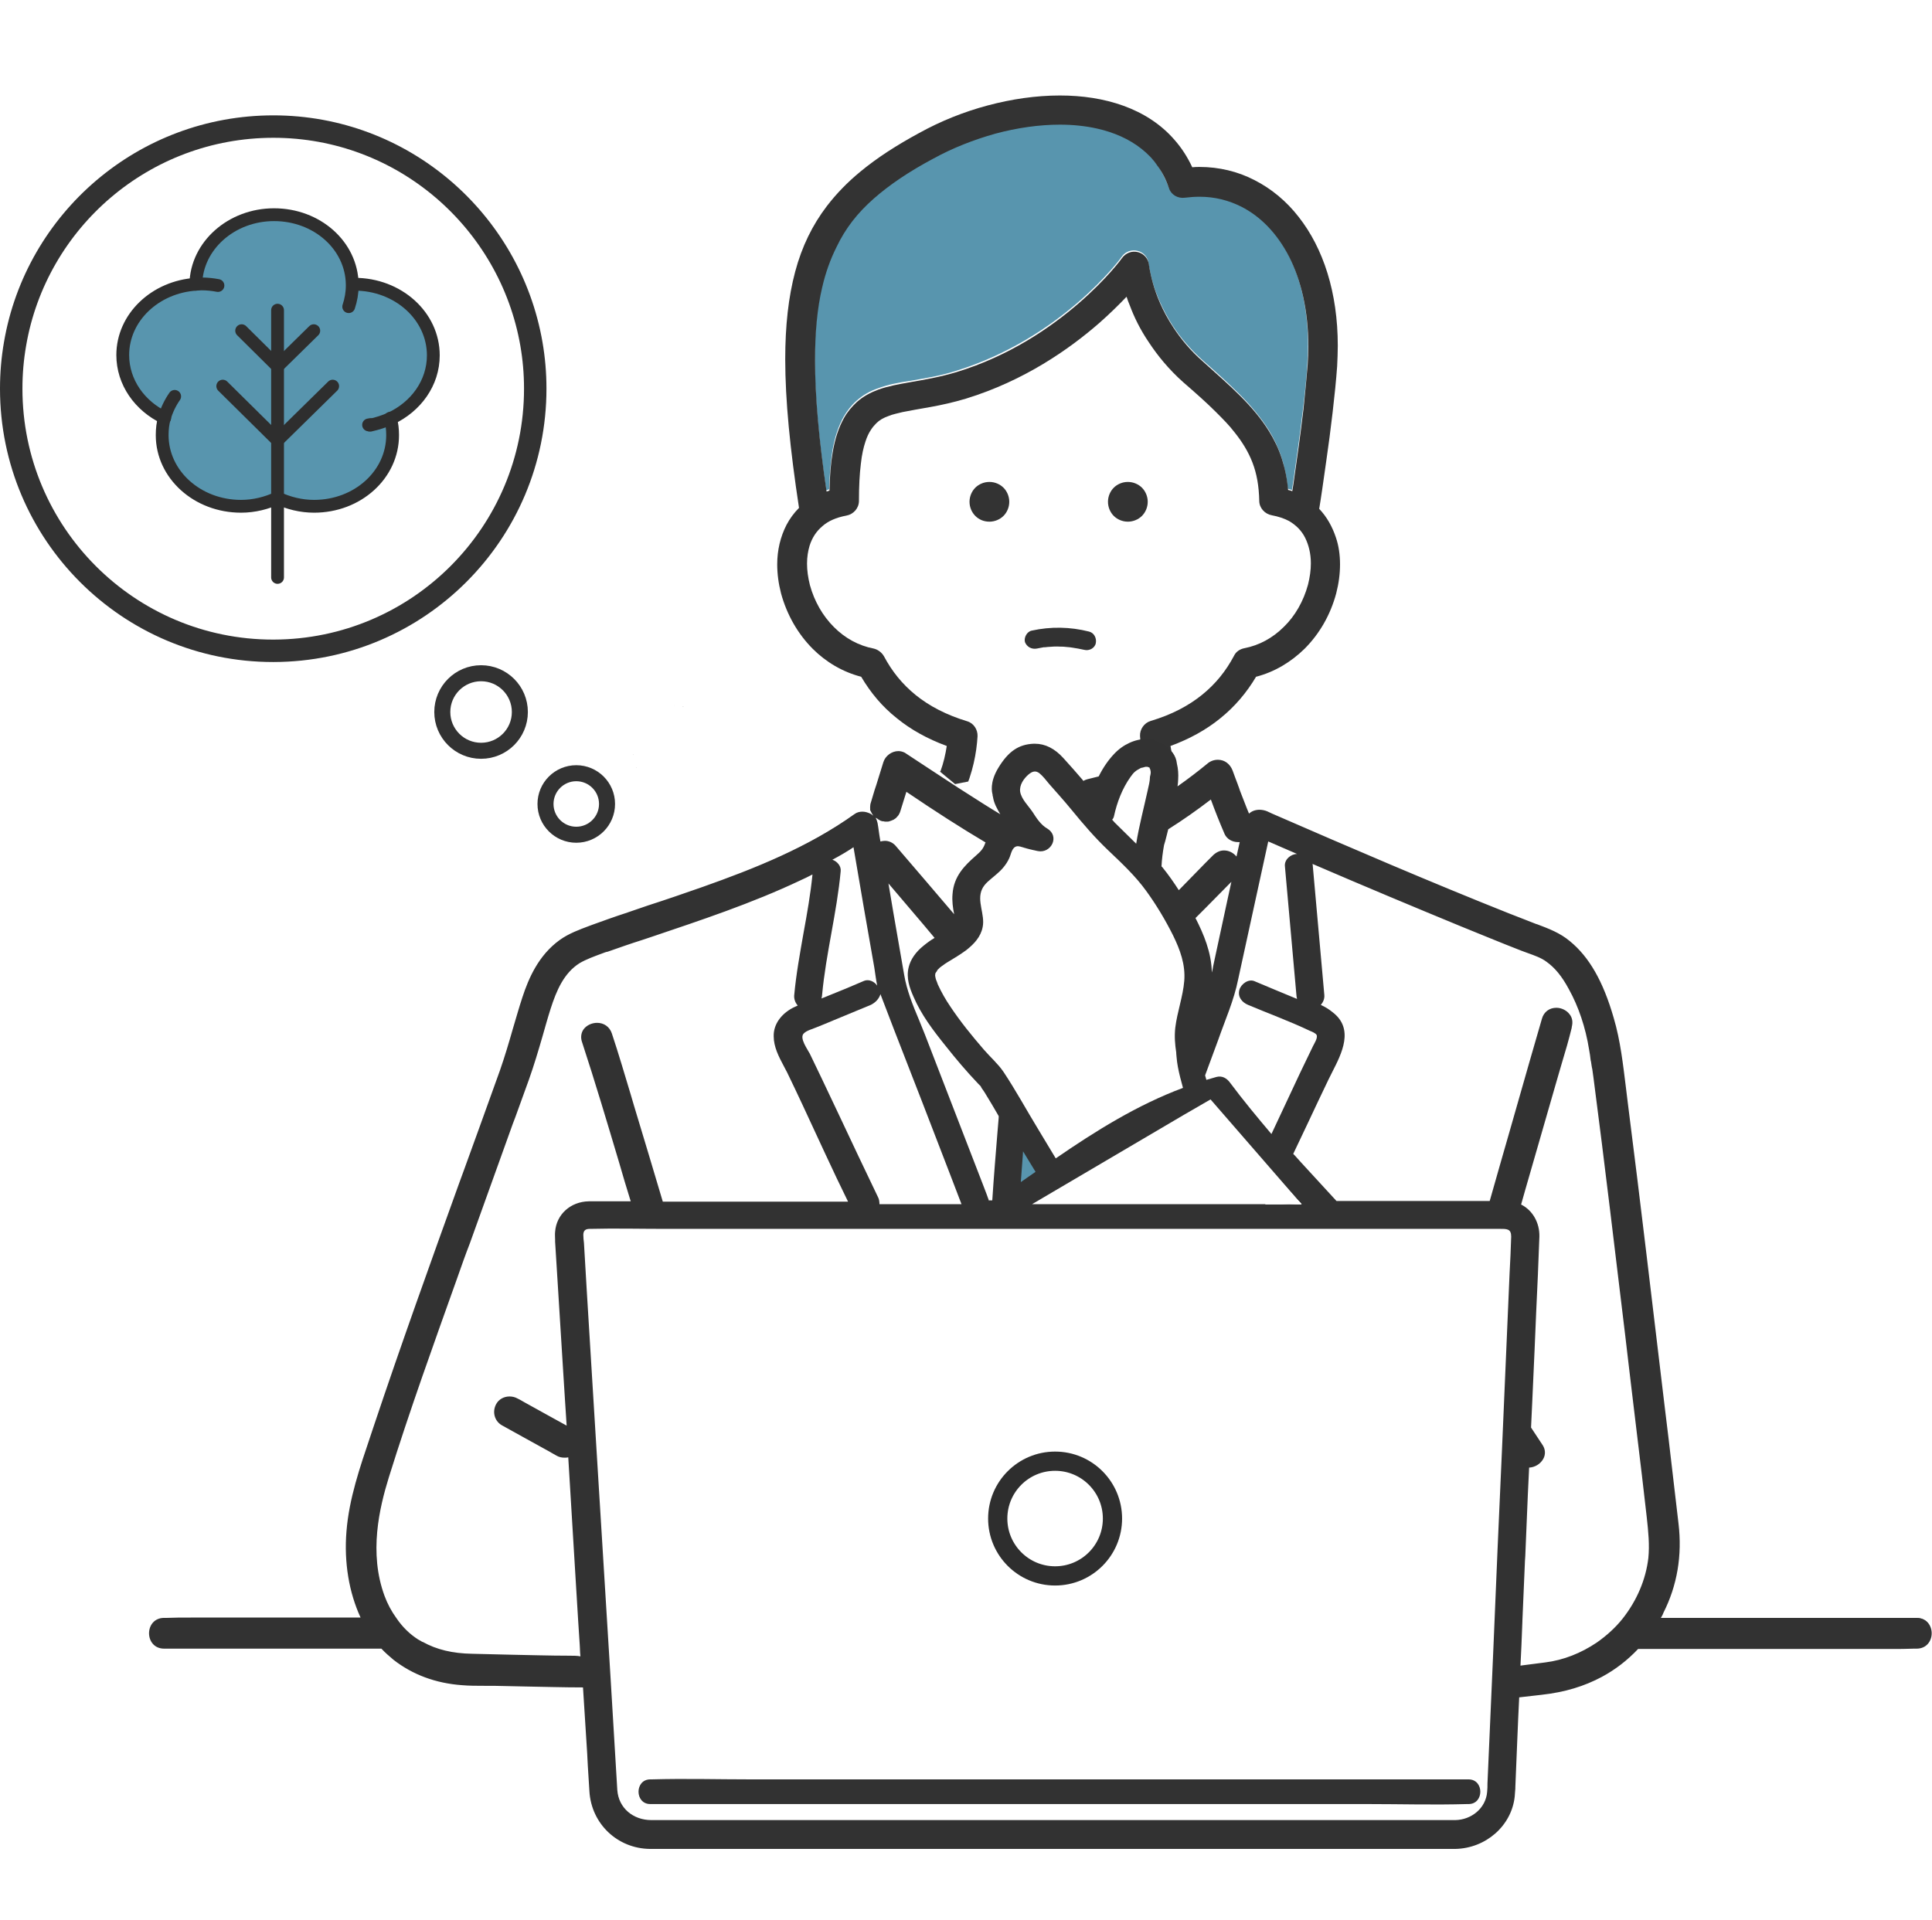 <svg xmlns="http://www.w3.org/2000/svg" xmlns:xlink="http://www.w3.org/1999/xlink" xml:space="preserve" id="_x3C_Layer_x3E_" x="0" y="0" version="1.1" viewBox="0 0 602.8 599.3"><style>.st1{fill:#fff}.st24{fill:#323232}.st25{fill:#5895ae}.st28,.st29{fill:#fff;stroke:#323232;stroke-width:5;stroke-miterlimit:10}.st29{fill:none;stroke:#2e2e2e;stroke-width:3.996;stroke-linecap:round;stroke-linejoin:round}</style><pattern id="Unnamed_Pattern_3" width="5" height="5.2" x="483.5" y="3237.5" patternUnits="userSpaceOnUse" style="overflow:visible" viewBox="0 -5.2 5 5.2"><path d="M0-5.2h5V0H0z" style="fill:none"/><path d="M0-5.2h5V0H0z" class="st1"/><circle cx="2.5" cy="-2.6" r="1.1" style="fill:#78c8aa"/></pattern><path d="M185.7 523.6s-57.9 5-63.1-7.2-14.5-44.1-4.4-73.4 48.1-133 54.2-142 44.5-11.8 61.2-21.9 45.7-37.9 45.7-37.9l12.4 6 8-13 55.8-4.6 49.2 36.7s80.8 20.6 87.4 37.8 35.2 167.2 26.4 187.5c-8.8 20.4-34.8 34.5-71.8 35.3-36.9 1.1-261-3.3-261-3.3" class="st1"/><path d="M165.8 107.3c.8 4.6 1.2 9.2 1.2 14 0 45.1-36.5 81.7-81.6 81.8h-.2q0 0 0 0c-45.1 0-81.7-36.6-81.7-81.8 0-4.8.4-9.4 1.2-14 6.6-38.5 40.2-67.8 80.6-67.8 40.3 0 73.8 29.3 80.5 67.8q0-.15 0 0" style="fill:#fff;stroke:#323232;stroke-width:7;stroke-linecap:round;stroke-linejoin:round;stroke-miterlimit:10"/><defs><path id="SVGID_1_" d="m298 244.7 40.7-8 28.1 10.6.6-7.3 95.6-68.2-4.5-125.1L354 0 251.8 25.9l-49.3 66.8 3.5 79.1 79.9 62.9z"/></defs><clipPath id="SVGID_00000107589955303157192190000008514442652766811807_"><use xlink:href="#SVGID_1_" style="overflow:visible"/></clipPath><path d="M256.4 89.4c-1.5 6.3-2.2 13.8-2.2 22.6 0 11.2 1.2 24.7 3.6 41l.9-.3c.1-4.6.5-8.5 1-11.9.7-4.3 1.9-7.8 3.5-10.7 1.1-1.9 2.4-3.6 4-5 2-1.8 4.3-3.1 6.7-3.9 3.2-1.2 6.4-1.8 9.8-2.3 4.5-.8 9.4-1.5 14.7-3.2 16.4-5.1 29.2-13.8 38-21.4s13.5-14 13.6-14.2c1.1-1.6 3.1-2.3 5-1.8s3.2 2.1 3.4 4v.2c0 .2.1.6.2 1.1.2 1 .5 2.5 1 4.3 1 3.6 3 8.6 6.4 13.9 2.3 3.5 5.3 7.1 9.2 10.6 4.2 3.7 8.1 7.2 11.6 10.7s6.5 7.1 9 11c1.6 2.6 3 5.5 4 8.5 1 3.1 1.7 6.4 2 9.9.4.1.9.3 1.3.4.2-1.2.4-2.6.6-4 .9-6.1 2-14.2 2.9-21.7.6-5 1.1-9.9 1.3-13.8.1-2 .2-3.9.2-5.8 0-11.2-2.3-20.6-6-27.9s-8.9-12.6-14.9-15.6c-4-2-8.3-3.1-13-3.1-1.5 0-3 .1-4.6.3-2.2.3-4.3-.9-5-3-1-2.6-2.2-4.9-3.6-7-1.5-2-3.1-3.8-5-5.3-3.8-3-8.5-5.1-13.9-6.3-3.6-.8-7.4-1.2-11.5-1.2-6.5 0-13.3 1-20.1 2.8-6.7 1.8-13.4 4.5-19.4 7.8-7.5 4.1-13.6 8.1-18.6 12.5s-8.8 9.1-11.6 14.8c-1.9 4.1-3.4 8.3-4.5 13" style="clip-path:url(#SVGID_00000107589955303157192190000008514442652766811807_);fill:#5895ae"/><path d="M359.6 246.7c-2.7-6-3.7-11.9-4-17-.1-2.1 1.2-4.1 3.3-4.7 6.6-2 11.9-4.8 16.1-8.2s7.4-7.4 9.9-12.1c.7-1.2 1.9-2.1 3.2-2.4 4.7-.9 8.9-3.2 12.4-6.7s6.1-8 7.5-13.1c.6-2.4.9-4.6.9-6.7 0-3.1-.7-5.8-1.8-8-1.2-2.2-2.8-3.9-5-5.2-1.5-.8-3.3-1.5-5.4-1.8-2.2-.4-3.8-2.3-3.9-4.5 0-4.7-.8-8.4-2.1-11.9-1.3-3.4-3.2-6.5-5.7-9.6-1.7-2.1-3.6-4.2-5.8-6.3-2.9-2.9-6.3-5.9-10.1-9.2-4.5-4-8-8.3-10.7-12.4s-4.6-8.1-6-11.6c-.4-.9-.7-1.9-1-2.7-2.2 2.4-5 5.2-8.4 8.1-9.5 8.3-23.5 18-41.7 23.7-4 1.2-7.7 2-11 2.6s-6.3 1-8.8 1.6c-1.7.3-3.1.7-4.3 1.2-1.6.6-2.8 1.3-3.9 2.3-.6.6-1.1 1.2-1.7 2.1-.6 1-1.2 2.2-1.7 3.7-.6 1.8-1.1 4-1.4 6.8-.4 3.2-.6 7-.6 11.6 0 2.3-1.6 4.2-3.9 4.6-3.2.5-5.6 1.7-7.5 3.3-1.8 1.6-3.2 3.6-4 6.1-.5 1.7-.8 3.6-.8 5.6 0 2.1.3 4.3.9 6.7 1.4 5.1 4 9.7 7.5 13.1 3.5 3.5 7.7 5.8 12.4 6.7 1.4.3 2.6 1.1 3.2 2.4 2.5 4.7 5.7 8.7 9.9 12.1s9.4 6.2 16.1 8.2c2 .6 3.4 2.6 3.2 4.7-.3 5.2-1.5 11.5-4.4 17.7l29 28.1zm-12.1-94.6c1.1-1.1 2.7-1.8 4.4-1.8s3.3.7 4.4 1.8 1.8 2.7 1.8 4.4-.7 3.3-1.8 4.4-2.7 1.8-4.4 1.8-3.3-.7-4.4-1.8-1.8-2.7-1.8-4.4c0-1.6.7-3.2 1.8-4.4m-43.3 0c1.1-1.1 2.7-1.8 4.4-1.8s3.3.7 4.4 1.8 1.8 2.7 1.8 4.4-.7 3.3-1.8 4.4-2.7 1.8-4.4 1.8-3.3-.7-4.4-1.8-1.8-2.7-1.8-4.4c0-1.6.7-3.2 1.8-4.4m47.7 4.5 2.1-2.1zm0 0-2.1 2.1zm-43.2 0 2.1 2.1zm43.2 0-2.1-2.1z" style="clip-path:url(#SVGID_00000107589955303157192190000008514442652766811807_);fill:#fff"/><path d="M322.8 193.6c.3 1.5.8 3.2 1.5 4.6.6 1.1 1.3 2.1 2.1 2.8q.75.6 1.5.9c.6.3 1.4.4 2.3.4.8 0 1.4-.1 2-.3s1.1-.4 1.5-.8c.9-.7 1.7-1.7 2.3-2.9.4-.8.8-1.7 1.1-2.6.2-.8.4-1.5.6-2.3h-14.9z" style="clip-path:url(#SVGID_00000107589955303157192190000008514442652766811807_);fill:#fff"/><path d="M308.7 162.8c1.7 0 3.3-.7 4.4-1.8s1.8-2.7 1.8-4.4-.7-3.3-1.8-4.4-2.7-1.8-4.4-1.8-3.3.7-4.4 1.8-1.8 2.7-1.8 4.4.7 3.3 1.8 4.4 2.6 1.8 4.4 1.8m0-6.2 2.1 2.1zm43.2 6.2c1.7 0 3.3-.7 4.4-1.8s1.8-2.7 1.8-4.4-.7-3.3-1.8-4.4-2.7-1.8-4.4-1.8-3.3.7-4.4 1.8-1.8 2.7-1.8 4.4.7 3.3 1.8 4.4 2.7 1.8 4.4 1.8m0-6.2-2.1 2.1zm0 0 2.1-2.1zm0 0-2.1-2.1z" style="clip-path:url(#SVGID_00000107589955303157192190000008514442652766811807_);fill:#333"/><path d="M551.6 248.6c-.3-1.3-.7-2.6-1.2-4-.9-2.4-2.2-5-3.6-7.6-2.2-4-4.7-8.1-7.1-11.5q-1.8-2.55-3.3-4.5c-.5-.6-1-1.2-1.5-1.7s-1-1-1.5-1.4c-1.2-.9-2.4-1.5-3.5-1.9-1.8-.6-3.6-.9-5.2-1.1-.3 0-.6-.1-.9-.1.9-2.7 2-6.1 3.1-9.7 1.3-4.2 2.6-8.8 3.7-12.9.5-2 1-4 1.3-5.8s.6-3.4.6-4.8v-.9c0-3.7-1-6.9-2.7-9.3-.9-1.2-1.9-2.2-3.1-2.9s-2.6-1.2-4.2-1.2c-1.3 0-2.7.4-3.9 1.2s-2.1 2-2.6 3.2c-4 9.5-9.5 21.6-14 31.3-2.2 4.9-4.2 9.1-5.7 12.2-.7 1.5-1.3 2.7-1.7 3.6-.1.3-.2.5-.3.7-.7.8-2.1 2.4-3.7 4.4-1.2 1.4-2.4 3.1-3.7 4.8-1.2 1.7-2.4 3.5-3.4 5.4-.7 1.3-1.4 2.9-2.1 4.7-1.1 2.7-2.1 6.1-2.9 9.8s-1.3 7.9-1.3 12.3c0 4.9.7 10.1 2.4 15.3l-2.8 8.1c-1.9-.4-3.9.5-4.9 2.3l-4.1 7.4c-6.6-3.3-14.3-6.9-22.3-10.4-14.6-6.3-30.2-12.5-42.1-17.1-9.1-3.5-16.1-6.1-19-7.1L372.6 242c-.8-1.1-2-1.9-3.3-2-.8-.1-1.6 0-2.3.3-.9-2.6-1.4-5.1-1.8-7.5 6-2.2 11.2-5.1 15.5-8.6 4.6-3.7 8.3-8.1 11.2-13 5.8-1.5 10.9-4.6 15.1-8.7 4.7-4.7 8.1-10.6 9.9-17.3.8-3.1 1.2-6.1 1.2-9.1 0-2.9-.4-5.8-1.3-8.4-1.1-3.3-2.8-6.4-5.2-8.9.5-2.9 1.3-8.5 2.2-14.9.7-4.8 1.4-10.1 2-15.3.6-5.1 1.1-10.1 1.4-14.3.1-2.2.2-4.3.2-6.4 0-16.6-4.5-30.4-12.2-40.2-3.8-4.9-8.5-8.8-13.8-11.5-5.2-2.7-11.1-4.1-17.1-4.1-.8 0-1.5 0-2.3.1-1.5-3.2-3.3-6-5.5-8.5-4.3-5-9.9-8.5-16-10.7s-12.8-3.2-19.8-3.2c-7.4 0-15 1.1-22.5 3.1s-14.7 4.9-21.4 8.6c-7 3.8-13.1 7.7-18.4 12.1-4 3.3-7.4 6.8-10.4 10.7-4.5 5.9-7.8 12.6-9.9 20.5s-3.1 16.8-3.1 27.3c0 12.8 1.5 28 4.3 46.4-1.6 1.6-2.9 3.4-3.9 5.3-1.9 3.7-2.9 7.9-2.9 12.3 0 3 .4 6 1.2 9.1 1.8 6.6 5.2 12.6 9.9 17.3 4.1 4.1 9.3 7.2 15.1 8.7 2.9 4.9 6.5 9.3 11.2 13 4.3 3.5 9.5 6.4 15.5 8.6-.4 2.6-1 5.3-2 8-.9-.6-2-.9-3.1-.8-1.3.1-2.6.8-3.3 1.9l-12.3 17.6c-4.9 2.2-24 10.8-44.7 22.2-12 6.6-24.5 14.1-35.2 21.9-5.3 3.9-10.2 7.9-14.3 11.9s-7.5 8-9.8 12.2c-2.1 3.9-4.5 9-7 15.2-4.5 10.8-9.5 24.7-14.6 39.8-7.7 22.7-15.5 48.1-21.6 69.7-3.1 10.8-5.7 20.7-7.7 28.8-1 4.1-1.8 7.7-2.5 10.8-.6 3.1-1.1 5.7-1.3 7.7-.4 3.6-.7 7.4-.7 11.2 0 7.4.9 15 3.6 22 1.3 3.5 3.1 6.8 5.3 9.9 2.3 3 5.1 5.8 8.4 8.1 2.3 1.6 5.1 2.9 8.4 4.1 5.6 2.1 12.6 3.9 20 5.4 10.9 2.3 22.7 4.1 31.8 5.3l.7 11v13.6c0 2.5 1 4.9 2.7 6.5 1.7 1.7 4 2.7 6.5 2.7H463c2.5 0 4.9-1 6.5-2.7 1.7-1.7 2.7-4 2.7-6.5v-13.6l3.9-60.5c6.6-.6 13.7-1.8 20.6-4 5.7-1.8 11.3-4.2 16.5-7.6s9.9-7.7 13.7-13.1q.75-1.05 1.2-2.1c.6-1.4 1-2.8 1.4-4.5.7-3 1.2-6.5 1.7-10.8.7-6.3 1.1-14 1.4-22.6s.4-18.2.4-28.3c0-25.8-.8-54.6-1.8-78.4-.5-11.9-1-22.5-1.5-30.8-.2-4.1-.5-7.7-.7-10.6s-.4-5.1-.6-6.5c-.2-1.5-1.1-2.8-2.3-3.5l.9-4.3c.9-.3 1.8-.8 2.7-1.2 2.6-1.5 4.7-3.4 6.3-5.5s2.8-4.3 3.8-6.4c1.3-3 2.2-5.9 2.8-8.1.2-.9.4-1.6.5-2.2.8-.8 2-2.1 3.3-3.6 1.1-1.3 2.3-2.8 3.2-4.5.5-.8.9-1.7 1.3-2.6s.7-1.9.8-3.1v-.8c.2-1.1.1-1.8-.1-2.5m-30.4 231.2c-.3 1.8-.7 3.3-1 4.4-.2.5-.3 1-.5 1.3-.1.3-.2.5-.3.5-3.1 4.4-6.9 7.9-11.3 10.7-6.5 4.2-14.2 6.9-21.9 8.5-3.2.7-6.4 1.1-9.6 1.5l5.7-87.4v-.8c0-3.4-1.4-6.5-3.6-8.7-1.1-1.1-2.4-2-3.9-2.6s-3.1-1-4.8-1H348.3l-4-95 1.9-23.8c.1-1.3-.3-2.6-1.2-3.5s-2.1-1.5-3.4-1.5h-5.8l32.7-30.1 7.5 11.1-18.5 37.7-2.9-2.6c-1.9-1.7-4.8-1.6-6.5.3s-1.6 4.8.3 6.5l7.4 6.7c1.1 1 2.5 1.4 4 1.1 1.4-.3 2.6-1.2 3.3-2.5l20.5-41.9c6.1 2.2 18.6 6.9 32.7 12.6 8.8 3.5 18.2 7.4 27.2 11.3 8.9 3.9 17.3 7.8 23.9 11.3 2.2 1.2 5 .4 6.2-1.9l3.6-6.6c1 .8 2.6 1.9 4.8 3.2 3.8 2.2 9.4 4.9 16.8 6.7 3.2.8 6.2 1 9 1 4 0 7.4-.6 9.8-1.1.9-.2 1.8-.4 2.4-.6.7 10.1 1.7 28.2 2.4 49.3.8 21.7 1.4 46.5 1.4 68.9 0 16.2-.3 31.1-1.1 42.6-.3 5.9-.9 10.8-1.5 14.4m-368 69.2c-3.5-.9-6.8-1.9-9.5-2.9s-4.8-2.1-6.1-2.9c-2.5-1.7-4.5-3.7-6.2-6-2.5-3.4-4.3-7.5-5.4-12s-1.6-9.4-1.6-14.4q0-5.1.6-10.2c.1-1.2.4-2.9.8-4.9.7-3.8 1.9-8.9 3.4-14.8 5.2-20.8 14.4-52.3 23.9-81.5 4.8-14.6 9.6-28.6 14-40.4 2.2-5.9 4.3-11.3 6.3-15.8 2-4.6 3.8-8.4 5.3-11.1 1.7-3 4.5-6.5 8.2-10.1 6.5-6.3 15.6-13 25.5-19.3 14.9-9.5 31.8-18.4 44.8-24.9 6.5-3.2 12.1-5.9 16.1-7.7.8-.4 1.6-.7 2.2-1l20.4 41.6c.6 1.3 1.9 2.2 3.3 2.5s2.9-.1 4-1.1l6.8-6.2c1.9-1.7 2-4.6.3-6.5s-4.6-2-6.5-.3l-2.3 2.1-18.5-37.7 8.3-11.8.3.3 31.8 30.5h-7.6c-1.3 0-2.6.6-3.4 1.5-.9 1-1.3 2.3-1.2 3.6l2.4 23.7-4.3 94.9h-89.9l-.6-27.4c-.1-2.5-2.2-4.6-4.7-4.5s-4.6 2.2-4.5 4.7l.5 27.2h-15c-1.7 0-3.3.3-4.8 1-2.2.9-4.1 2.5-5.4 4.5s-2.1 4.3-2.1 6.9v.8l4 62.1-20.9 1c-2.7.1-4.7 2.4-4.6 5.1s2.4 4.7 5.1 4.6l21.1-1 4.2 65.1c-4.7-.6-9.9-1.4-15.3-2.3-7.8-1.5-16.1-3.2-23.2-5M272.6 62c5-4.4 11.1-8.5 18.6-12.5 6-3.3 12.6-5.9 19.4-7.8 6.7-1.8 13.6-2.8 20.1-2.8 4 0 7.9.4 11.5 1.2 5.4 1.2 10.1 3.3 13.9 6.3 1.9 1.5 3.6 3.2 5 5.3 1.5 2 2.7 4.3 3.6 7 .7 2.1 2.8 3.3 5 3 1.6-.2 3.1-.3 4.6-.3 4.7 0 9 1.1 13 3.1 5.9 3 11.1 8.2 14.9 15.6 3.7 7.3 6 16.7 6 27.9 0 1.9-.1 3.8-.2 5.8-.3 3.9-.8 8.7-1.3 13.8-.9 7.6-2 15.6-2.9 21.7-.2 1.5-.4 2.8-.6 4-.4-.2-.9-.3-1.3-.4-.3-3.6-1-6.8-2-9.9s-2.4-5.9-4-8.5c-2.5-4-5.5-7.5-9-11s-7.4-6.9-11.6-10.7c-3.9-3.4-6.9-7.1-9.2-10.6-3.5-5.3-5.4-10.3-6.4-13.9-.5-1.8-.8-3.3-1-4.3-.1-.5-.1-.9-.2-1.1v-.2c-.2-1.9-1.5-3.5-3.4-4s-3.8.2-5 1.8c-.1.2-4.8 6.6-13.6 14.2s-21.6 16.4-38 21.4c-5.3 1.6-10.1 2.4-14.7 3.2-3.4.6-6.7 1.2-9.8 2.3-2.4.9-4.7 2.1-6.7 3.9-1.5 1.4-2.9 3-4 5-1.6 2.9-2.8 6.4-3.5 10.7-.6 3.4-.9 7.3-1 11.9l-.9.3c-2.4-16.3-3.6-29.8-3.6-41 0-8.8.7-16.2 2.2-22.6 1.1-4.8 2.6-8.9 4.5-12.7 2.8-5.9 6.6-10.7 11.6-15.1M463 590.1H202.5v-9.2H463zm.3-18.4h-261l-10-153.1v-.2c0-.8.3-1.6.9-2.2.3-.3.6-.5 1-.7s.8-.2 1.2-.2h274.9c.4 0 .8.1 1.2.2.5.2 1 .6 1.4 1.1.3.5.5 1.1.5 1.7v.2zM320.9 291.6h15.6l-1.2 14.8h-12.9zm-2.3 114.6 4.1-90.5h12.5l3.8 90.5zM305 229.8c.1-2.1-1.2-4.1-3.2-4.7-6.6-2-11.9-4.8-16.1-8.2s-7.4-7.4-9.9-12.1c-.7-1.2-1.9-2.1-3.2-2.4-4.7-.9-8.9-3.2-12.4-6.7s-6.1-8-7.5-13.1c-.6-2.4-.9-4.6-.9-6.7s.3-3.9.8-5.6c.8-2.5 2.1-4.5 4-6.1q2.7-2.4 7.5-3.3c2.2-.4 3.9-2.3 3.9-4.6 0-4.6.2-8.4.6-11.6.3-2.8.8-5 1.4-6.8.5-1.6 1.1-2.8 1.7-3.7.5-.8 1.1-1.5 1.7-2.1 1-1 2.2-1.7 3.9-2.3 1.2-.5 2.7-.8 4.3-1.2 2.5-.5 5.4-1 8.8-1.6 3.3-.6 7-1.4 11-2.6 18.2-5.6 32.2-15.4 41.7-23.7 3.4-3 6.2-5.8 8.4-8.1.3.9.6 1.8 1 2.7 1.3 3.5 3.2 7.5 6 11.6 2.7 4.1 6.2 8.4 10.7 12.4 3.8 3.3 7.2 6.3 10.1 9.2 2.2 2.2 4.2 4.2 5.8 6.3 2.5 3.1 4.4 6.2 5.7 9.6s2 7.2 2.1 11.9c0 2.2 1.7 4.1 3.9 4.5q3.15.6 5.4 1.8c2.2 1.3 3.9 3 5 5.2s1.8 4.9 1.8 8c0 2.1-.3 4.3-.9 6.7-1.4 5.1-4 9.7-7.5 13.1-3.5 3.5-7.7 5.8-12.4 6.7-1.4.3-2.6 1.1-3.2 2.4-2.5 4.7-5.7 8.7-9.9 12.1s-9.4 6.2-16.1 8.2c-2 .6-3.4 2.6-3.3 4.7.3 5 1.4 11 4 17l-30 28.8-29-28.1c2.8-6.2 4-12.4 4.3-17.6m231.3 29.5-.4.4-.1.1c-.7.7-1.2 1.6-1.4 2.6 0 .3-.3 1.5-.8 3.3s-1.2 4.1-2.2 6.3c-.9 2.1-2.2 4.2-3.7 5.7-.8.8-1.6 1.4-2.4 1.9-.9.5-1.8.8-2.8 1-1.9.3-3.3 1.7-3.7 3.6l-2.5 12c-2 .5-5 1-8.4 1-2.2 0-4.5-.2-6.8-.8-6.3-1.5-11.1-3.8-14.2-5.6-.8-.5-1.5-.9-2.1-1.4l4.2-12c.4-1 .3-2.2-.1-3.2-1.7-4.4-2.4-9.1-2.4-13.6 0-4.8.8-9.5 1.8-13.5.5-2 1.1-3.8 1.7-5.3s1.2-2.8 1.6-3.6c.7-1.4 1.7-2.9 2.8-4.4 1.6-2.3 3.4-4.5 4.8-6.2.7-.8 1.3-1.5 1.7-2l.5-.5.1-.1c.3-.3.6-.7.8-1.1 0 0 3.5-7.4 8-17.1 4-8.7 8.8-19.2 12.7-28.2.1.6.2 1.3.2 2.1v.5c0 .7-.2 2-.5 3.5-.5 2.7-1.4 6.1-2.4 9.7-1.5 5.5-3.4 11.3-4.8 15.8-.7 2.2-1.4 4.1-1.8 5.5-.2.7-.4 1.2-.5 1.6-.1.2-.1.3-.1.4v.1c-.5 1.5-.2 3.1.7 4.3 1 1.2 2.5 1.9 4 1.8.1 0 1-.1 2.4-.1s3.2.1 4.7.3c.8.1 1.5.3 2 .5s.9.4.9.4.2.1.4.3c.4.4 1 1.1 1.7 2 1.2 1.5 2.7 3.6 4.1 5.9 2.2 3.4 4.6 7.4 6.3 10.8.8 1.7 1.5 3.3 2 4.5.2.6.4 1.2.5 1.6 0 .2.1.4.1.5v.1c0 .1-.1.3-.2.6-.3.6-.8 1.6-1.5 2.6-1 1.5-2.3 3-3.4 4.1-.8.6-1.2 1-1.5 1.3m-8.6-34.2.2-.2 2.7-3.5z" style="clip-path:url(#SVGID_00000107589955303157192190000008514442652766811807_);fill:#333"/><path d="M323.5 202.4c.7-.1 1.4-.3 2.1-.4h.4c.3 0 .6-.1.9-.1 1.3-.1 2.6-.2 4-.1.6 0 1.2 0 1.8.1.4 0 .7.1 1.1.1.1 0 .6.1.7.1 1.3.2 2.5.4 3.8.7 1.5.4 3.3-.5 3.6-2.1.3-1.5-.5-3.2-2.1-3.6-5.9-1.5-12-1.6-17.9-.3-1.5.3-2.5 2.2-2.1 3.6.6 1.5 2.1 2.3 3.7 2" style="clip-path:url(#SVGID_00000107589955303157192190000008514442652766811807_);fill:#323232"/><path d="M335.2 279.2h-14l1.3 13.3h11.6z" style="fill:#4fafb5"/><path d="M457.6 393v-.2c0-.6-.2-1.1-.5-1.5s-.7-.8-1.2-1c-.3-.1-.7-.2-1.1-.2H208.7c-.4 0-.7.1-1.1.2q-.45.15-.9.6c-.5.5-.8 1.2-.8 1.9v.2l8.9 137.1h233.8zm-107 82.1c-1.1 2.3-2.6 4.4-4.4 6.2-3.7 3.5-8.8 5.6-14.4 5.6-4.2 0-8.1-1.2-11.4-3.3s-5.9-5-7.5-8.5c-1.1-2.3-1.6-4.9-1.6-7.7 0-2.7.6-5.3 1.6-7.7 1.1-2.3 2.6-4.4 4.4-6.2 3.7-3.5 8.8-5.6 14.4-5.6 4.2 0 8.1 1.2 11.4 3.3s5.9 5 7.5 8.5c1.1 2.3 1.6 4.9 1.6 7.7 0 2.7-.5 5.3-1.6 7.7m-135.5 63.2v8.2h233.3v-8.2z" class="st1"/><path d="M343.3 471.8c.6-1.4.9-2.8.9-4.4s-.3-3-.9-4.4-1.5-2.6-2.6-3.6c-2.2-2.1-5.4-3.4-8.9-3.4-2.7 0-5.1.8-7.1 2-2 1.3-3.6 3-4.5 5.1-.6 1.4-.9 2.8-.9 4.4s.3 3 .9 4.4 1.5 2.6 2.6 3.6c2.2 2.1 5.4 3.4 8.9 3.4 2.7 0 5.1-.8 7.1-2 2-1.3 3.6-3.1 4.5-5.1" class="st1"/><path d="M343.1 451.2c-3.3-2.1-7.2-3.3-11.4-3.3-5.6 0-10.7 2.1-14.4 5.6-1.9 1.7-3.4 3.8-4.4 6.2-1.1 2.3-1.6 4.9-1.6 7.7 0 2.7.6 5.3 1.6 7.7 1.6 3.5 4.2 6.5 7.5 8.5 3.3 2.1 7.2 3.3 11.4 3.3 5.6 0 10.7-2.1 14.4-5.6 1.9-1.7 3.4-3.8 4.4-6.2 1.1-2.3 1.6-4.9 1.6-7.7 0-2.7-.6-5.3-1.6-7.7-1.6-3.5-4.2-6.4-7.5-8.5m-4.3 25.6c-2 1.3-4.4 2-7.1 2-3.5 0-6.7-1.3-8.9-3.4-1.1-1.1-2-2.3-2.6-3.6-.6-1.4-.9-2.8-.9-4.4s.3-3 .9-4.4c.9-2 2.5-3.8 4.5-5.1s4.4-2 7.1-2c3.5 0 6.7 1.3 8.9 3.4 1.1 1.1 2 2.3 2.6 3.6.6 1.4.9 2.8.9 4.4s-.3 3-.9 4.4c-.9 2.1-2.5 3.9-4.5 5.1" style="fill:#333"/><path d="m506.5 219.4-.1.2 2.5-3.3z" class="st1"/><pattern xlink:href="#Unnamed_Pattern_3" id="SVGID_00000091693703952799298130000011512598696111086260_" patternTransform="rotate(-45 1126.875 -28164.544)scale(1.843)"/><path d="M272.3 255.9c-.1-.1-.1-.2-.2-.3.1.1.1.2.2.3" style="fill:url(#SVGID_00000091693703952799298130000011512598696111086260_)"/><pattern xlink:href="#Unnamed_Pattern_3" id="SVGID_00000169547921755443106450000011059384364046727812_" patternTransform="rotate(-45 1126.875 -28164.544)scale(1.843)"/><path d="M272.8 257c0-.3-.1-.5-.3-.7.1.1.2.4.3.7" style="fill:url(#SVGID_00000169547921755443106450000011059384364046727812_)"/><pattern xlink:href="#Unnamed_Pattern_3" id="SVGID_00000041297281303475213110000014078149530513847207_" patternTransform="rotate(-45 1126.875 -28164.544)scale(1.843)"/><path d="M279.7 253.5c.1-.2.2-.5.3-.8-.1.3-.2.5-.3.8" style="fill:url(#SVGID_00000041297281303475213110000014078149530513847207_)"/><pattern xlink:href="#Unnamed_Pattern_3" id="SVGID_00000041278214434241732430000004060610211900140455_" patternTransform="rotate(-45 1126.875 -28164.544)scale(1.843)"/><path d="M279.3 254.1c.1-.1.2-.3.3-.4-.1.1-.2.2-.3.4" style="fill:url(#SVGID_00000041278214434241732430000004060610211900140455_)"/><pattern xlink:href="#Unnamed_Pattern_3" id="SVGID_00000082357974588898840430000003490714648629653645_" patternTransform="rotate(-45 1126.875 -28164.544)scale(1.843)"/><path d="m271.6 255.1.1.1c0-.1-.1-.1-.1-.1" style="fill:url(#SVGID_00000082357974588898840430000003490714648629653645_)"/><pattern xlink:href="#Unnamed_Pattern_3" id="SVGID_00000170255723959773145170000008940581903507430809_" patternTransform="rotate(-45 1126.875 -28164.544)scale(1.843)"/><path d="m279.1 254.3-.3.3z" style="fill:url(#SVGID_00000170255723959773145170000008940581903507430809_)"/><pattern xlink:href="#Unnamed_Pattern_3" id="SVGID_00000039104622560117359840000005612814126252256952_" patternTransform="rotate(-45 1126.875 -28164.544)scale(1.843)"/><path d="M274.7 255.1c.1 0 .1 0 .2.1 0-.1-.1-.1-.2-.1" style="fill:url(#SVGID_00000039104622560117359840000005612814126252256952_)"/><pattern xlink:href="#Unnamed_Pattern_3" id="SVGID_00000005253113836256824640000013328438551871235969_" patternTransform="rotate(-45 1126.875 -28164.544)scale(1.843)"/><path d="M278.2 254.9c.1-.1.3-.1.4-.2-.2.1-.3.2-.4.2" style="fill:url(#SVGID_00000005253113836256824640000013328438551871235969_)"/><pattern xlink:href="#Unnamed_Pattern_3" id="SVGID_00000018956381889835703850000002176814652221132441_" patternTransform="rotate(-45 1126.875 -28164.544)scale(1.843)"/><pattern xlink:href="#Unnamed_Pattern_3" id="SVGID_00000124842949120051798730000011717201945654730885_" patternTransform="rotate(-45 1126.875 -28164.544)scale(1.843)"/><path d="M275.3 255.2h.2c0 .1-.1.1-.2 0" style="fill:url(#SVGID_00000124842949120051798730000011717201945654730885_)"/><pattern xlink:href="#Unnamed_Pattern_3" id="SVGID_00000027582883789860469910000001503685114993858456_" patternTransform="rotate(-45 1126.875 -28164.544)scale(1.843)"/><path d="M276.8 255.3c.2 0 .3 0 .5-.1-.2.1-.3.1-.5.1" style="fill:url(#SVGID_00000027582883789860469910000001503685114993858456_)"/><pattern xlink:href="#Unnamed_Pattern_3" id="SVGID_00000100380290000676321290000004627387145409638287_" patternTransform="rotate(-45 1126.875 -28164.544)scale(1.843)"/><path d="M277.5 255.2c.1 0 .3-.1.4-.1-.1 0-.2.1-.4.1" style="fill:url(#SVGID_00000100380290000676321290000004627387145409638287_)"/><pattern xlink:href="#Unnamed_Pattern_3" id="SVGID_00000143602819516215228310000001976516487809032591_" patternTransform="rotate(-45 1126.875 -28164.544)scale(1.843)"/><path d="M276 255.4h.3z" style="fill:url(#SVGID_00000143602819516215228310000001976516487809032591_)"/><pattern xlink:href="#Unnamed_Pattern_3" id="SVGID_00000005986518040804782450000002270755334796551866_" patternTransform="rotate(-45 1126.875 -28164.544)scale(1.843)"/><path d="M274.2 254.8s.1 0 .1.1c0-.1-.1-.1-.1-.1" style="fill:url(#SVGID_00000005986518040804782450000002270755334796551866_)"/><path d="M198.5 233q0 .15 0 0s.1 0 .1-.1c.2-.1.2-.2-.1.1m12-12.7s0-.1 0 0q0-.15 0 0c0-.1 0 0 0 0m-.2-.1c.1 0 .1 0 .2.1-.1-.1-.1-.1-.2-.1-.2-.1-.4-.1 0 0m7.5-5.7v-.1c-.1 0-.1.1 0 .1 0 .2.1.3 0 0m-19.2 25.2c.2.3.1.1 0 0 0-.1-.1-.1-.1-.2 0 .1.1.2.1.2m-.2-.2s.1 0 0 0q.15 0 0 0 .15 0 0 0m14.9-19h-.3c0 .1 0 .1.3 0m.2 0q-.15 0 0 0h-.1zm149 42.9c-.4 2.4-.7 4.8-.9 7.3.2.2.4.5.6.7 2 2.6 3.9 5.2 5.6 8 3.9-4 7.8-7.9 11.7-11.9 3.5-3.5 8.9 1.9 5.4 5.4-3.2 3.3-6.4 6.5-9.6 9.8-1.2 1.2-2.3 2.4-3.5 3.6 2.8 5.4 5.2 11.2 5.3 17.3.1 4.1-1 8-1.9 12 .9-2.5 1.9-5 2.7-7.5 1-2.9 1.4-6.2 2.1-9.2 2.7-12.5 5.5-25 8.2-37.5-1.7.9-4.3.5-5.2-1.4-1.7-3.9-3.3-8-4.8-12-4.7 3.7-9.6 7.1-14.7 10.3-.3 1.7-.7 3.4-1 5.1m-201.2-43.3c-.1 0-.2-.1-.2-.1zm126.3 103.2c6.1 15.9 12.3 31.7 18.4 47.6.6 1.6 1.3 3.3 1.9 4.9h2.3c.5-7.3 1.1-14.6 1.7-21.9.2-1.9.3-3.8.5-5.7-1.5-2.6-3.1-5.1-4.6-7.7-.4-.6-1-1.3-1.2-2-.3-.3-.6-.7-.9-1-3.4-3.7-6.8-7.6-9.9-11.6-3.8-4.8-7.6-9.8-10-15.4-1.2-2.7-2.1-5.5-1.4-8.5.6-2.5 2.3-4.7 4.3-6.3 1.4-1.1 2.8-2 4.3-3-5.8-6.9-11.7-13.7-17.5-20.6 1.9 10.7 3.7 21.4 5.6 32.1 1.1 6.8 4.1 12.9 6.5 19.1M158 217.5c.1.2.4.5 0 0q-.15 0 0 0m0-10c.3-.3.1-.1 0 0m59.8 6.7q-.15 0 0 0v.1c-.1 0-.1-.1 0-.1m-56.6-9.1c-.4.1-.2 0 0 0m11.3 6.4c0 .3 0 .1 0 0m99.2 43.7.4.4c.1.1.1.2.2.3s.2.2.2.3c.1.2.2.5.3.7.1.4.1.8.2 1.3.3 1.9.6 3.7 1 5.6 1.5-.9 3.6-.8 4.7.5 3.2 3.7 6.4 7.5 9.5 11.2 3.6 4.2 7.1 8.4 10.7 12.6v-.1s.1-.4.1-.5v-.3c-.1-.4-.2-.7-.2-1.1-.5-2.4-.9-4.8-.7-7.2.4-5 3.3-8.1 6.9-11.2 1.6-1.4 2.5-2.4 3.3-4.4.1-.3.3-.7.4-1-9-5.3-17.9-11.1-26.5-17-.8 2.5-1.5 5-2.3 7.4-.1.3-.2.5-.3.8 0 .1-.1.1-.1.2-.1.1-.2.3-.3.4l-.2.2-.3.3-.2.2c-.1.1-.2.2-.4.2-.1 0-.2.1-.2.1-.1.1-.3.1-.4.1s-.2.1-.2.1c-.2 0-.3.1-.5.1h-.8c-.1 0-.3 0-.4-.1h-.2c-.1 0-.3-.1-.4-.1s-.1 0-.2-.1c-.2-.1-.3-.1-.4-.2 0 0-.1 0-.1-.1-.2-.1-.3-.2-.4-.3-.6-.5-1.1-1.2-1.3-2l-1.5 2.2c.2.1.4.2.6.4-.1 0 0 0 0 .1M217.8 216c0 .2 0 .5 0 0m-.4 1.3q.15-.3 0 0m94.9 22.8c2.1-3.9 5.8-6.9 10.2-7.1 3.5-.1 6.3 1.7 8.6 4.2 2 2.2 4 4.5 6 6.8.3.3.6.7.8 1 .4-.4 1-.8 1.6-.9 1.4-.3 2.7-.6 4.1-1 1.3-2.6 2.9-5.1 4.8-7.1 2.9-3.1 7.5-5.1 11.8-4.1.5.1 1 .3 1.4.5m-151.3-22.1c-.5.1-.2.1 0 0" class="st1"/><path d="M198.4 233.2c.1 0 .1-.1 0 0q.15-.15 0 0c.1-.1 0 0 0 0" class="st1"/><path d="M211.2 576.2h-8.4c-9.9-.1-17.8-7.6-18.4-17.5-.2-2.7-.3-5.5-.5-8.2l-1.5-24.6h-.2c-6.4 0-12.7-.2-18.9-.3-3.1-.1-6.2-.1-9.3-.2h-2.9c-2.3 0-4.7 0-7-.2-8.1-.6-15.2-3.2-21-7.8q-2.1-1.65-3.9-3.6H51c-2.8 0-4.2-2.2-4.2-4.3 0-2.2 1.4-4.3 4.2-4.3h1c2.2 0 4.7-.1 7.4-.1h53.7c-3.8-7.8-5.5-17.4-4.7-27.3.8-10.2 4.2-20 7.4-29.4.4-1.1.7-2.2 1.1-3.3 8.5-25.3 17.7-50.9 26.6-75.6 0 0 4.9-13.5 6.5-18.2l6.3-17.4c1.5-4.2 2.8-8.6 4-12.9.9-3.2 1.9-6.6 2.9-9.8 1.9-5.8 4.9-13 11.5-17.7 2.8-2 6-3.2 9.2-4.3l.8-.3c3.6-1.3 7.2-2.6 10.3-3.6 2.3-.8 4.6-1.6 6.9-2.3 5.6-1.9 11.4-3.8 17.1-5.9 16.1-5.7 33-12.5 47.6-22.9q.9-.6 2.1-.6c.8 0 1.6.2 2.3.6.2.1.4.3.6.4l.1.1c.2.1.3.3.5.5.1.1.2.2.2.3l-.4.4.4-.3c.1.1.1.2.2.3q.3.45.3.9l1.1 6.2q.9-.3 1.8-.3c1.2 0 2.3.5 3 1.3l19.5 22.9c0-.1-.1-.7-.1-.7-.4-2.2-.9-4.8-.7-7.4.5-5.4 3.7-8.7 7.1-11.6 1.6-1.4 2.4-2.3 3.1-4.2l.3-.6c-7.8-4.6-16.2-10-25.6-16.4l-2.1 6.8c-.1.3-.2.6-.4.8 0 .1-.1.1-.1.2-.1.2-.3.4-.4.5l-.2.2-.4.4c-.1.1-.2.1-.2.2-.1.1-.3.2-.4.2-.1.1-.2.1-.3.1-.1.1-.3.1-.5.2-.1 0-.2.1-.3.1-.2 0-.4.1-.5.1h-.9c-.1 0-.3 0-.4-.1v-.5l-.1.5h-.2c-.2 0-.3-.1-.5-.1l-.2-.1c-.2-.1-.3-.1-.5-.2l-.1-.1c-.2-.1-.3-.2-.5-.3-.7-.6-1.4-2.1-1.4-2.2v-.2c0-.1-.1-1.3.1-2L276 238c.6-1.8 2.4-3.2 4.3-3.2.6 0 1.2.1 1.8.4l7.6 5.1c6.5 4.3 11.9 7.8 17 11 2.3 1.4 4.7 2.9 7.2 4.4-1.5-2.1-3.1-4.3-3.6-7.2 0-.2 0-.3-.1-.5v-.1c-.2-.5-1.1-3.5 1.7-8.1 3-5 6.1-7.1 10.6-7.3h.4c3.1 0 5.9 1.5 8.6 4.3 2.1 2.3 4.1 4.6 6 6.8.2.2.3.4.5.6.4-.3.9-.6 1.4-.7 1.3-.3 2.5-.6 3.8-1 1.4-2.8 3-5.2 4.8-7 2.7-2.8 6.4-4.5 9.8-4.5.8 0 1.7.1 2.4.3.3.1 6.1 2 6.5 6.9.4 1.4.6 3.1.4 4.7-.1 1-.2 2.1-.4 3.3 3.8-2.6 7.2-5.2 10.2-7.7.9-.8 2-1.2 3.1-1.2 1.9 0 3.5 1.2 4.1 3.1.5 1.4 1.1 2.9 1.6 4.3l.7 2 2.1 5.4c.4 1 .7 1.7 1 2.4.7-1 2-1.6 3.5-1.6.7 0 1.5.2 2.2.5l1.5.7c24.9 10.8 49.3 21.3 73.9 31.1 3.4 1.3 6.1 2.4 8.7 3.4 3.7 1.4 7.1 2.7 10.2 5.2 5.9 4.8 10.2 12.4 13.5 23.7 2.1 7.1 2.9 14.5 3.8 21.6.2 1.6.4 3.3.6 4.9 4 31.2 7.7 62.9 11.4 93.6 0 0 3.4 28.7 4.5 37.5 1.2 9.9-.4 19.2-4.6 27.6-.4.8-.8 1.5-1.2 2.3h80.7c2.8 0 4.2 2.2 4.2 4.3 0 2.2-1.4 4.3-4.2 4.3h-1c-2.2 0-4.7.1-7.4.1H511c-3.4 3.5-7.2 6.5-11.3 8.7-5.3 2.9-11.4 4.7-18.6 5.5l-7.4.9-1.2 28.9c0 .8-.1 1.7-.2 2.5-1 8.8-8.8 15.6-18 15.8H219.6c-2.8.2-5.6.2-8.4.2m-19.3-192.3c-3 0-5.5 0-7.9.1-1.1 0-1.5.4-1.5 1.4 0 .5 0 1.1.1 1.6 0 .3 0 .6.1.8l8.3 135.7.7 11.7c.5 7.8.9 15.6 1.4 23.4.3 5.3 4.5 8.9 10.1 8.9h251c4.9-.1 9.1-3.8 9.4-8.3 0-.6.1-1.1.1-1.7v-.9l6.8-159.2.2-3.9c.1-2.5.2-5.1.3-7.6q0-1.05-.3-1.5c-.4-.4-1.2-.4-2.4-.4H207.7c-2.6 0-5.3 0-7.9-.1zm282 136.4 1.4-.2 6.9-.9c5.7-.8 11.4-2.9 16.3-6.3 3.1-2.1 5.9-4.7 8.2-7.6 4.5-5.6 7.4-12.2 8.2-19.1.5-4.2.1-8.3-.5-12.9l-1.5-13c-1.1-9.2-2.2-18.3-3.3-27.5l-1.9-16.2c-3.1-26.3-6.4-53.6-9.9-80.4l-.5-3.9-.2-1.7c-.2-1.1-.3-2.3-.5-3.4-1.2-6.9-3.4-13.4-6.4-18.9-2.2-4.1-4.5-6.8-7-8.6-1.8-1.3-4-2.1-6.2-2.9-.6-.2-1.3-.5-1.9-.7-6.7-2.6-13.4-5.3-19.1-7.7-14.6-6-30-12.5-47.1-19.8.2.5.3 1 .4 1.5l3.6 40.3c.1 1.2-.4 2.4-1.4 3.2 1.7.8 3 1.5 4.1 2.4 6.5 5 2.7 12.2-.3 18-.4.8-.9 1.7-1.2 2.4-2.2 4.6-4.4 9.1-6.4 13.5-1.6 3.3-3.1 6.7-4.7 10l.7.8c.6.6 1.1 1.3 1.7 1.9 3.3 3.7 6.9 7.7 11.4 12.5H465l16.4-57.3c.5-1.9 2.1-3.1 4-3.1 1.5 0 2.9.7 3.7 1.8.8 1 1 2.3.6 3.6l-.1.2c-.9 3.7-2 7.5-3.1 11.1-.6 1.8-1.1 3.7-1.6 5.5l-11.2 39c3.7 1.6 6 5.5 5.8 9.7-.3 7.9-.6 15.8-1 23.5-.2 3.9-.4 7.8-.5 11.8l-1 24.4q2.1 3 3.6 5.4c.9 1.3.9 2.7.3 4-.8 1.4-2.4 2.4-4.1 2.4h-.2zM254.2 271.9c-1.5.8-3.1 1.5-4.7 2.3-15 7.1-31 12.4-46.4 17.6l-3 1c-3.4 1.1-7 2.3-10.6 3.6-.5.2-1 .4-1.6.5-2.5.9-5.1 1.8-7.3 3.1-5.1 3.1-7.5 8.8-9.3 14.4-.9 2.8-1.7 5.7-2.5 8.5-1.3 4.5-2.6 9.2-4.3 13.7-1.5 4.2-3 8.4-4.6 12.6l-.4 1.1c-4.5 12.4-9 24.8-13.4 37.3-1.3 3.7-2.6 7.4-4 11.1-7.3 20.3-14.8 41.2-21.3 62.1-3 9.5-6.3 23.8-1.3 37.4.9 2.5 2.2 4.8 3.8 7 2 2.8 4.3 5 6.9 6.7.5.3.9.6 1.4.8 4.4 2.5 9.5 3.7 15.7 3.8l12.4.3c5.8.2 11.9.3 17.8.3h4.3l-3.9-63.3c-.5.2-1.1.3-1.7.3-.8 0-1.5-.2-2.2-.5l-17.2-9.6c-2-1.1-2.7-3.8-1.6-5.9.7-1.3 2.1-2.1 3.8-2.1.8 0 1.5.2 2.2.6l16.2 9-3.6-58.2v-.6q-.15-1.2 0-2.4c.4-5.2 4.6-9 10-9h13.7l-.3-1c-1.2-3.9-2.3-7.8-3.5-11.7-3.6-12.4-7.4-25.3-11.6-37.7-.4-1.3-.3-2.6.4-3.6.8-1.1 2.2-1.8 3.7-1.8 2 0 3.5 1.1 4.2 3 2.1 6.3 4.1 12.8 6 19.1l1 3.3c3 10.1 6.1 20.2 9.1 30.3h59c-2.3-4.7-4.9-10.2-7.5-15.7l-2.6-5.5c-3-6.5-6.2-13.2-9.4-19.8-.3-.7-.7-1.4-1.1-2.1-1.5-2.8-3-5.8-3-9 0-3.4 2.1-6.6 5.8-8.4.6-.3 1.3-.7 2.1-1-1-.9-1.6-2.1-1.5-3.3.6-6.5 1.8-13 2.9-19.3 1.2-6.3 2.4-12.8 3-19.3M405 375.3c-2.2-2.4-4.4-4.9-6.7-7.4-1.8-2.1-3.7-4.2-5.5-6.3-5.1-5.9-9.7-11.5-13.9-17q-3.6 1.05-7.2 2.4l-44.5 25.6-3.7 2.6H405zm-95.2 0c.6-7.9 1.1-14.9 1.7-21.4.1-1.5.3-3.1.4-4.6l.1-1-4.6-7.5c-.1-.2-.3-.4-.4-.6-.3-.4-.6-.9-.8-1.3-.2-.2-.4-.5-.7-.7l-.2-.2c-3.6-3.9-6.9-7.8-9.9-11.6-4.1-5.2-7.7-10-10.1-15.5-1.2-2.7-2.2-5.7-1.4-8.8.6-2.4 2.1-4.6 4.5-6.5 1.2-1 2.5-1.8 3.9-2.7l-16-18.8 5.3 30.3c.8 4.8 2.8 9.5 4.7 14.1.6 1.5 1.3 3.1 1.9 4.6l20.2 52.2zm-10.8 0-24.5-63.5c-.5.9-1.4 1.7-2.6 2.2l-17.2 7.2-.9.3c-1 .4-2.1.8-2.7 1.4-.9.8.5 3.2 1.4 4.7.3.4.5.8.6 1.1 1.2 2.6 2.5 5.1 3.7 7.7l5.4 11.4c4.2 9.1 8.2 17.4 12.1 25.4.3.6.5 1.3.5 2H299zm20.6-14.3c-.2 2.1-.3 4.1-.5 6.2l-.1.7 3.4-2.3zm-26.5-54c1.1 2.5 2.6 4.8 3.8 6.7 3.4 5.2 7.2 9.7 10.5 13.4.7.8 1.5 1.6 2.2 2.4 1.4 1.4 2.8 2.9 3.9 4.5 2.6 3.8 4.9 7.9 7.2 11.8 1.2 2 2.3 4 3.5 5.9l5.3 8.8c11.9-8.1 24.8-16.3 38.9-21.6-.7-2.3-1.1-4.3-1.4-6.3-.2-1-.3-2-.4-3.1l-.2-1.4c-.3-2.1-.7-4.9-.3-7.9.3-2.3.8-4.7 1.4-6.9.6-2.5 1.2-5.1 1.4-7.7.4-5.3-1.5-10-3.4-14-2.4-4.9-5.2-9.5-8.3-13.8-3.1-4.2-6.9-7.8-10.5-11.4l-1.3-1.2c-3.8-3.7-7.4-7.7-11.4-12.5-1.2-1.4-2.4-2.9-4.1-4.8-1-1.1-2-2.3-3-3.4-.3-.3-.6-.7-.8-1-.7-.8-1.3-1.6-2.1-2.2-.4-.3-.8-.4-1.1-.4-.5 0-1 .2-1.7.8-1.3 1.1-2.7 3-2.4 4.9.2 1.5 1.4 3 2.5 4.3.5.6.9 1.1 1.3 1.7l.4.5c1.2 1.8 2.4 3.6 4.2 4.7 1.7 1.1 2.5 2.9 2 4.7-.6 2-2.3 3.3-4.3 3.3-.3 0-.6 0-.9-.1-1.4-.3-2.7-.6-4.1-1-.2-.1-.4-.1-.6-.2-.5-.2-.9-.3-1.3-.3h-.2c-.9.2-1.2 1-1.6 2.3-.1.4-.2.7-.4 1.1-1 2.4-2.7 4-4.4 5.5-.3.3-.6.5-.9.8-1.3 1-2.5 2.1-3.2 3.5-.9 1.9-.5 4.1-.1 6.3.3 1.8.7 3.6.4 5.4-.5 2.7-2.2 5.1-5.3 7.5-1.3 1-2.7 1.9-4.1 2.7-.6.4-1.2.8-1.8 1.1-.5.3-1.1.7-1.6 1.1-.1 0-.2.1-.3.2l-.3.3c-.3.3-.6.5-.8.8-.1.1-.1.2-.3.4l-.1.2v.1l-.1.2v.5c.1.3.2.8.4 1.3 0 .1.1.3.2.5-.5.8-.4 1-.4 1m87.4 28.4c1.4 0 2.7.7 3.8 2.1 3.6 4.8 7.7 9.9 12.4 15.4l1.8-3.9c2.3-4.9 4.6-9.7 6.9-14.6l3-6.3.9-2c.1-.1.2-.3.3-.5.4-.7 1-1.9.8-2.4-.2-.3-1.1-.8-1.5-.9-.1-.1-.2-.1-.3-.1-4.2-2-8.7-3.8-13-5.5-2.1-.8-4.2-1.7-6.3-2.6-2.4-1-3.6-3.1-3-5.3.5-1.8 2.4-3.3 4.2-3.3.4 0 .8.1 1.2.2l12.4 5.2v-.2l-3.6-40.3c-.1-1 .3-2 1-2.9.5-.5 1-.9 1.7-1.2-2.3-1-4.7-2-7-3l-9.3 42.5c-1.1 5.1-3 10-4.8 14.7-.5 1.4-1.1 2.8-1.6 4.1l-4 11c.1.2.1.5.2.7.9-.3 1.8-.5 2.7-.7.4-.1.7-.2 1.1-.2m-119.7-67c1.2.8 2.2 2.1 2 3.7-.6 6.5-1.8 13-2.9 19.3s-2.3 12.8-2.9 19.2v.2c.4-.2.7-.3 1.1-.5l11.3-4.7c.4-.2.8-.2 1.2-.2.8 0 1.6.3 2.3.8-.1-.6-.2-1.1-.2-1.7-.1-.8-.2-1.6-.4-2.4l-6.4-36.9c-1.6 1.1-3.3 2.1-5.1 3.2m111.6 18c2.6 5 5.1 11 5.2 17.2 0 1.7-.1 3.3-.4 5 .1-.2.2-.4.2-.6.7-2 1.1-4.2 1.5-6.4.2-.9.4-1.9.6-2.8l5.5-25.3zm-10.2-15.7c.1.1.2.3.3.4 1.8 2.3 3.6 4.8 5.3 7.5l11.2-11.4c.8-.8 1.8-1.3 2.9-1.3 1.7 0 3.3 1.1 4.1 2.7l1.4-6.4c-.4.1-.8.1-1.2.1-1.7 0-3.2-.8-3.8-2.2-1.7-3.9-3.3-7.9-4.6-11.4-4.5 3.5-9.2 6.8-14 9.8-.5 2-.8 3.5-1.1 5-.4 2.4-.7 4.7-.8 7 .2.1.3.1.3.2m-14.3-14.8c.1.2.3.3.5.5 1.4 1.4 2.7 2.7 4.1 4l1.9 1.9c.6-3.4 1.4-6.8 2.1-10.1.4-1.9.9-3.8 1.3-5.8l.2-.8c.2-1.1.5-2.2.5-3.3.1-1 0-1.3-.1-2.1v-.2s-.1-.1-.1-.2v-.1h-.7c-.4.1-.7.2-1 .3h-.1s-.1 0-.1.1c-1.5.8-2 1.2-3 2.7-2.3 3.2-4.1 7.4-5 11.9-.3.4-.4.7-.5 1.2-.1-.1 0-.1 0 0" class="st24"/><path d="M357.8 231.6c.8 0 1.6.1 2.3.3 0 0 5.7 1.8 6.1 6.4.4 1.5.5 3.1.4 4.6s-.3 2.9-.6 4.4c3.9-2.6 7.6-5.4 11.2-8.4.9-.7 1.8-1.1 2.7-1.1 1.6 0 3 1 3.7 2.8.6 1.5 1.1 3.1 1.7 4.6.2.6.4 1.1.6 1.7l2.1 5.4c.6 1.4 1 2.5 1.4 3.4.6-1.6 2-2.3 3.5-2.3.7 0 1.4.1 2 .4.5.2 1 .4 1.5.7 24.5 10.6 49 21.2 73.9 31.1 2.9 1.2 5.8 2.3 8.7 3.4 3.6 1.4 7 2.7 10 5.1 7.1 5.7 10.9 15 13.4 23.5 2.5 8.6 3.2 17.6 4.4 26.4 4.4 34.9 8.5 69.8 12.7 104.6 1.1 8.8 2.1 17.7 3.1 26.5 1.1 9.5-.2 18.8-4.6 27.3-.5 1-1.1 2-1.7 3h81.6c4.9 0 4.9 7.7 0 7.7h-.9c-2.5 0-5 .1-7.4.1-5 0-9.9-.1-14.9-.1h-64.2c-3.3 3.5-7.2 6.5-11.4 8.8-5.8 3.1-11.9 4.7-18.4 5.5l-7.8.9c-.2 4.7-.4 9.5-.6 14.2l-.6 14.7c0 1-.1 2-.2 2.9-1 8.8-8.8 15.2-17.5 15.4H202.6c-9.8-.1-17.3-7.4-17.9-17-.2-3.9-.5-7.9-.7-11.8-.4-7.2-.9-14.3-1.3-21.5h-.8c-9.4-.1-18.7-.3-28.1-.5-3.3-.1-6.6 0-9.9-.2-7.6-.5-14.8-2.9-20.8-7.7-1.4-1.1-2.8-2.4-4-3.7H50.9c-4.9 0-4.9-7.7 0-7.7h.9c2.5 0 5-.1 7.4-.1 5 0 9.9.1 14.9.1h39.7c-4.4-8.4-5.8-18.4-5-27.8.9-11.2 4.9-22 8.5-32.6 9-26.7 18.6-53.3 28.1-79.8 3.8-10.5 7.5-20.9 11.3-31.4 2.7-7.5 4.5-15.2 6.9-22.7 2.2-6.8 5.4-13.2 11.3-17.4 3-2.1 6.4-3.3 9.8-4.5 3.4-1.3 6.8-2.4 10.3-3.6 8-2.7 16.1-5.4 24.1-8.2 16.6-5.9 33.3-12.7 47.7-23 .5-.4 1.1-.5 1.8-.5s1.5.2 2.1.6c.2.1.4.2.6.4l.1.1.4.4c.1.1.1.2.2.3s.2.2.2.3c.1.2.2.5.3.7.1.4.1.8.2 1.3.3 1.9.6 3.7 1 5.6.6-.4 1.4-.6 2.2-.6 1 0 1.9.3 2.6 1.1 3.2 3.7 6.4 7.5 9.5 11.2 3.6 4.2 7.1 8.4 10.7 12.6v-.1s.1-.4.1-.5v-.3c-.1-.4-.2-.7-.2-1.1-.5-2.4-.9-4.8-.7-7.2.4-5 3.3-8.1 6.9-11.2 1.6-1.4 2.5-2.4 3.3-4.4.1-.3.3-.7.4-1-9-5.3-17.9-11.1-26.5-17-.8 2.5-1.5 5-2.3 7.4-.1.3-.2.5-.3.8 0 .1-.1.1-.1.2-.1.1-.2.3-.3.4l-.2.2-.3.3-.2.2c-.1.1-.2.2-.4.2-.1 0-.2.1-.2.1-.1.1-.3.1-.4.1s-.2.1-.2.1c-.2 0-.3.1-.5.1h-.8c-.1 0-.3 0-.4-.1h-.2c-.1 0-.3-.1-.4-.1s-.1 0-.2-.1c-.2-.1-.3-.1-.4-.2 0 0-.1 0-.1-.1-.2-.1-.3-.2-.4-.3-.6-.5-1.3-2-1.3-2s-.1-1.2.1-1.8c.6-1.8 1.1-3.6 1.7-5.4.7-2.4 1.5-4.7 2.2-7.1.5-1.6 2.1-2.8 3.8-2.8.5 0 1 .1 1.5.4l7.6 5c5.6 3.8 11.3 7.5 17 11l8.4 5.1c.1 0 .3-.1.4-.1-1.8-2.6-3.9-5-4.4-8.3 0-.2 0-.4-.1-.7 0 0-1.3-2.8 1.6-7.7s5.8-6.9 10.2-7.1h.4c3.3 0 6 1.8 8.2 4.2 2 2.2 4 4.5 6 6.8.3.3.6.7.8 1 .4-.4 1-.8 1.6-.9 1.4-.3 2.7-.6 4.1-1 1.3-2.6 2.9-5.1 4.8-7.1 2.4-2.4 6-4.2 9.5-4.2m-3.1 31.7c.9-5.6 2.4-11.2 3.6-16.7.3-1.4.7-2.8.7-4.2.1-1.1 0-1.4-.1-2.2 0-.1 0-.2-.1-.2 0-.1-.1-.2-.1-.3s-.1-.2-.1-.2h-.1c-.1 0-.1-.1-.2-.1s-.3-.1-.3-.1h-.6c-.4.1-.7.2-1.1.3h-.2s-.1.1-.2.1c-1.5.8-2.1 1.2-3.2 2.8-2.5 3.5-4.2 7.9-5.1 12.1q-.15.75-.6 1.2c.3.3.5.6.8.9q3.6 3.3 6.9 6.6m-30.1 2.3c-.3 0-.5 0-.8-.1-1.4-.3-2.8-.6-4.1-1-.7-.2-1.4-.5-2-.5h-.3c-1.6.3-1.8 2.4-2.4 3.7-1 2.2-2.5 3.8-4.3 5.3-1.5 1.3-3.4 2.6-4.2 4.4-1.7 3.7 1 7.9.2 11.8-.6 3.1-2.7 5.3-5.1 7.2-1.9 1.4-3.9 2.6-5.9 3.8-.5.3-1.1.7-1.6 1.1-.1 0-.2.2-.3.2-.1.1-.2.2-.4.3l-.9.9s-.3.4-.4.7c-.1.1-.1.3-.2.4v.8c.1.5.2 1 .4 1.4.1.2.4 1.1.4 1.1q1.65 3.6 3.9 6.9c3.2 4.8 6.7 9.1 10.5 13.5 2 2.3 4.4 4.4 6.1 6.9 3.8 5.7 7.1 11.8 10.7 17.7 1.9 3.1 3.7 6.2 5.6 9.3 12.5-8.6 25.5-16.7 39.7-22-.6-2.2-1.2-4.4-1.6-6.6-.2-1-.3-2-.4-3 0-.4-.1-.7-.1-1.1v-.3c-.4-2.6-.6-5.1-.3-7.8.6-4.9 2.4-9.7 2.8-14.6.4-5.1-1.3-9.7-3.5-14.2-2.4-4.8-5.2-9.5-8.4-13.9-3.4-4.7-7.7-8.7-11.9-12.7-4.1-3.9-7.7-8.1-11.3-12.5-1.3-1.6-2.7-3.2-4.1-4.8-1-1.1-2-2.3-3-3.4-.9-1.1-1.9-2.4-3-3.3-.5-.3-1-.5-1.4-.5-.7 0-1.3.3-2 .9-1.5 1.3-2.9 3.3-2.6 5.4.4 2.3 2.5 4.3 3.8 6.2 1.3 2 2.6 4.1 4.7 5.3 3.4 2.2 1.4 7.1-2.3 7.1m43.2 13.8c3.9-4 7.8-7.9 11.7-11.9.8-.8 1.7-1.1 2.6-1.1 2.9 0 5.5 3.9 2.9 6.6-3.2 3.3-6.4 6.5-9.6 9.8-1.2 1.2-2.3 2.4-3.5 3.6 2.8 5.4 5.2 11.2 5.3 17.3.1 4.1-1 8-1.9 12 .9-2.5 1.9-5 2.7-7.5 1-2.9 1.4-6.2 2.1-9.2 2.7-12.5 5.5-25 8.2-37.5-.5.3-1.2.5-1.9.5-1.4 0-2.7-.6-3.3-1.9-1.7-3.9-3.3-8-4.8-12-4.7 3.7-9.6 7.1-14.7 10.3-.4 1.7-.8 3.5-1.1 5.2-.4 2.4-.7 4.8-.9 7.3.2.2.4.5.6.7 2 2.3 3.9 5 5.6 7.8m8.6 57.5c1-.3 2.1-.6 3.1-.9.3-.1.7-.1 1-.1 1.4 0 2.5.7 3.4 1.9 4.1 5.5 8.5 10.8 12.9 16l9-19.2c1.3-2.8 2.7-5.5 4-8.3.4-.8 1.5-2.5 1.1-3.4-.3-.6-1.6-1.1-2.1-1.3-6.3-3-12.9-5.4-19.3-8.1-1.9-.8-3.3-2.5-2.7-4.7.4-1.5 2-2.9 3.7-2.9.4 0 .7.1 1 .2 4.2 1.8 8.4 3.5 12.7 5.3.2.1.4.2.6.2-.1-.4-.2-.7-.2-1.1-1.2-13.4-2.4-26.9-3.6-40.3-.2-2.1 1.9-3.8 3.8-3.8l-9-3.9c-3.1 14.4-6.3 28.7-9.4 43.1-1.4 6.5-4 12.6-6.3 18.8-1.4 3.7-2.7 7.4-4.1 11.1.1.5.2 1 .4 1.4m-120.1-25.2c.7-.3 1.4-.5 2-.8 3.8-1.6 7.5-3.1 11.3-4.7.3-.1.7-.2 1-.2 1.2 0 2.4.7 3.1 1.7-.4-1.8-.6-3.8-.9-5.6-2.2-12.5-4.4-25.1-6.5-37.6q-3.15 2.1-6.6 3.9c1.5.5 2.8 2 2.6 3.6-1.2 13-4.6 25.6-5.8 38.6 0 .3 0 .7-.2 1.1m160.1 64.1h48.9c1.1-3.9 2.2-7.8 3.3-11.6 3.1-10.8 6.2-21.7 9.3-32.5l3.9-13.5c.5-1.9 2-2.7 3.6-2.7 2.3 0 4.7 1.9 3.8 4.7 0 .1 0 .2-.1.2-1.3 5.6-3.2 11.1-4.7 16.6-3.2 11.3-6.5 22.7-9.7 34-.5 1.8-1 3.6-1.6 5.4 3.8 1.5 6.1 5.3 5.9 9.4-.4 11.8-1 23.5-1.5 35.3-.3 8.2-.7 16.4-1 24.6 1.3 1.8 2.5 3.7 3.7 5.5 1.9 2.9-.8 5.6-3.5 5.6-.2 0-.5 0-.7-.1-.4 9.5-.8 19.1-1.2 28.6-.3 6.7-.6 13.4-.9 20.2-.1 2.6-.2 5.1-.3 7.7l-.3 7.5c3-.4 5.9-.7 8.8-1.1 6-.8 11.6-3.1 16.5-6.4 3.1-2.1 6-4.7 8.3-7.7 4.4-5.5 7.4-12.1 8.3-19.4.5-4.4 0-8.6-.5-13-.5-4.3-1-8.7-1.5-13-1.1-9.2-2.2-18.3-3.3-27.5-3.8-32.2-7.6-64.4-11.8-96.6-.1-1-.3-1.9-.4-2.9 0-.3-.1-.8-.1-1-.1-.4-.1-.9-.2-1.3l-.6-3.9c-1.1-6.5-3.2-13.2-6.4-19.1-1.8-3.3-4.1-6.6-7.2-8.8-2.5-1.7-5.4-2.5-8.2-3.6-6.4-2.5-12.8-5.1-19.1-7.7-16.2-6.7-32.4-13.5-48.6-20.5.6.7 1.1 1.6 1.1 2.7 1.2 13.4 2.4 26.9 3.6 40.3.1 1.4-.8 2.6-1.9 3.3 1.7.7 3.4 1.6 4.8 2.7 7.1 5.4 1.3 13.8-1.6 19.9-2.2 4.5-4.3 9-6.4 13.5-1.6 3.4-3.2 6.9-4.9 10.3.9 1 1.7 2 2.6 2.9 4 4.6 7.9 8.8 11.8 13M254.9 271c-1.8.9-3.7 1.9-5.6 2.7-15.9 7.5-32.7 13-49.3 18.6-3.5 1.2-7.1 2.4-10.6 3.6-3 1.1-6.2 2-9 3.7-5.2 3.1-7.6 8.9-9.5 14.7-2.3 7.4-4.2 14.9-6.8 22.2-1.6 4.6-3.3 9.2-4.9 13.7-4.5 12.4-9 24.8-13.4 37.3-8.7 24.3-17.6 48.6-25.3 73.2-3.8 12.3-5.9 25.3-1.3 37.7.9 2.5 2.2 4.9 3.8 7.2 1.9 2.7 4.3 5.1 7 6.8l1.5.9c4.8 2.7 10.2 3.7 15.9 3.8 10 .1 20.1.6 30.2.6h4.8c-.1-1.5-.2-2.9-.3-4.4-.2-2.6-.3-5.1-.5-7.7-.3-4.4-.5-8.8-.8-13.1-.8-13.1-1.6-26.3-2.4-39.4-.6.4-1.4.6-2.1.6s-1.3-.2-1.9-.5c-.7-.4-1.4-.8-2.2-1.2-5-2.8-10-5.6-15.1-8.4-1.9-1-2.3-3.4-1.4-5.3.7-1.2 2-1.9 3.3-1.9.7 0 1.4.2 1.9.5.7.4 1.4.8 2.2 1.2 4.9 2.7 9.9 5.5 14.8 8.2-.4-6.3-.8-12.6-1.2-19-.8-13.4-1.6-26.8-2.5-40.2-.1-1-.2-1.9-.1-2.9.4-5.1 4.6-8.5 9.5-8.6H198c-.2-.5-.3-1.1-.5-1.6-4.9-16.5-9.6-33.1-15-49.5-.9-2.8 1.4-4.7 3.7-4.7 1.5 0 3.1.8 3.7 2.7 2.5 7.4 4.7 14.9 6.9 22.4 3.1 10.2 6.1 20.5 9.2 30.7h60.2c-2.6-5.4-5.2-10.9-7.8-16.4-4-8.5-7.9-16.9-12-25.4-1.6-3.4-4-7-4-10.8 0-3.6 2.5-6.4 5.5-8 .9-.5 1.9-.9 2.9-1.4-1.2-.7-2.1-1.9-2-3.3 1.2-13 4.6-25.6 5.8-38.6.1-.1.2-.4.3-.7m53 104.8h2.3c.5-7.3 1.1-14.6 1.7-21.9.2-1.9.3-3.8.5-5.7-1.5-2.6-3.1-5.1-4.6-7.7-.4-.6-1-1.3-1.2-2-.3-.3-.6-.7-.9-1-3.4-3.7-6.8-7.6-9.9-11.6-3.8-4.8-7.6-9.8-10-15.4-1.2-2.7-2.1-5.5-1.4-8.5.6-2.5 2.3-4.7 4.3-6.3 1.4-1.1 2.8-2 4.3-3-5.8-6.9-11.7-13.7-17.5-20.6 1.9 10.7 3.7 21.4 5.6 32.1 1.1 6.5 4.2 12.7 6.6 18.8 6.1 15.9 12.3 31.7 18.4 47.6.6 1.9 1.2 3.6 1.8 5.2m-16.1-71.2v-.4zm-17.6 71.2h25.6c-1.2-3.1-2.4-6.3-3.6-9.4-5.8-15.1-11.6-30.1-17.5-45.2-1.4-3.6-2.7-7.1-4.1-10.7 0-.1 0-.2-.1-.2-.2 1.5-1.3 2.6-2.8 3.2-3.9 1.6-7.7 3.2-11.6 4.8-1.9.8-3.8 1.6-5.6 2.3-1.2.5-2.8.9-3.7 1.8-1.5 1.4 1.2 5 1.9 6.4 1.2 2.6 2.5 5.1 3.7 7.7l5.4 11.4c4 8.5 8 17 12.1 25.5.2.9.3 1.6.3 2.4m47.8 0h84.1c-2.5-2.7-5-5.4-7.4-8.2-1.8-2.1-3.7-4.2-5.5-6.3-4.9-5.6-9.6-11.3-14.1-17.2-.1 0-.2 0-.3.1-2.5.7-4.9 1.5-7.3 2.4L327 372.3c-1.7 1.2-3.3 2.3-5 3.5m-3.6-6.9c1.5-1.1 3.1-2.1 4.6-3.2-1.3-2.1-2.6-4.3-3.9-6.4 0 .5-.1 1.1-.1 1.6-.1 2.7-.3 5.4-.6 8M206.1 568H454c5-.1 9.5-3.7 9.9-8.8.1-.9.1-1.7.1-2.6l1.8-41.1c.9-21.6 1.8-43.1 2.8-64.7.8-17.8 1.5-35.6 2.3-53.4.2-3.8.4-7.7.5-11.5.1-2.4-1.2-2.4-3.3-2.4H207.7c-5.3 0-10.5-.1-15.8-.1-2.6 0-5.3 0-7.9.1-1.3 0-2 .5-2 1.9 0 .8.1 1.7.2 2.5l.9 15.3c1.2 19 2.3 38.1 3.5 57.1l3.9 63.3c.7 11.7 1.4 23.4 2.1 35 .4 5.7 5 9.4 10.6 9.4zm151.7-337.4c-3.6 0-7.4 1.7-10.2 4.7-1.8 1.9-3.4 4.2-4.8 7l-3.6.9c-.4.1-.8.3-1.2.5-.1-.1-.1-.2-.2-.3-1.9-2.2-3.8-4.4-6-6.8-2.7-3-5.7-4.5-8.9-4.5h-.4c-4.7.2-7.9 2.4-11 7.5-2.8 4.6-2 7.7-1.8 8.4v.1c0 .2 0 .3.1.5.3 2.1 1.3 3.8 2.3 5.5-1.8-1.1-3.5-2.1-5.2-3.2-5.1-3.2-10.5-6.7-17-11l-7.6-5c-.6-.3-1.3-.5-2-.5-2.1 0-4.1 1.5-4.7 3.5l-2.2 7.1-.5 1.5-1.2 4c-.3.8-.2 2-.2 2.2v.2l.1.1c.1.2.4.9.9 1.6l-.1-.1c-.2-.2-.5-.3-.7-.5-.8-.4-1.7-.7-2.6-.7s-1.7.2-2.4.7c-14.5 10.4-31.4 17.1-47.5 22.8-5.7 2-11.5 4-17.1 5.8-2.3.8-4.7 1.6-7 2.4-3.1 1-6.7 2.3-10.3 3.6l-.8.3c-3.2 1.2-6.5 2.4-9.3 4.4-6.7 4.8-9.8 12.1-11.7 17.9-1.1 3.3-2 6.6-3 9.9-1.2 4.2-2.5 8.6-4 12.9-2.1 5.8-4.2 11.7-6.3 17.5-1.7 4.6-3.3 9.2-5 13.8l-1.5 4.1c-8.9 24.7-18.1 50.3-26.6 75.7-.4 1.1-.7 2.2-1.1 3.3-3.2 9.5-6.6 19.3-7.4 29.5-.8 9.7.8 19.1 4.4 26.9h-53c-2.8 0-5.2 0-7.4.1h-.9c-3.1 0-4.7 2.4-4.7 4.8s1.6 4.8 4.7 4.8H119c1.2 1.3 2.5 2.4 3.8 3.5 5.9 4.6 13.1 7.3 21.3 7.9 2.3.2 4.7.2 7 .2h2.9c3.1.1 6.2.1 9.3.2 6.1.1 12.4.3 18.6.3l1.3 20.5.2 3.9c.2 2.7.3 5.3.5 8 .6 10.2 8.8 17.9 18.9 18h251.3c9.5-.2 17.5-7.2 18.5-16.3.1-.9.1-1.7.2-2.6v-.4l.3-7.3.3-7.3.3-7.1.3-6.3 7-.8c7.3-.8 13.4-2.7 18.8-5.6 4.1-2.2 7.9-5.1 11.3-8.7h78.6c2.8 0 5.2 0 7.4-.1h.9c3.1 0 4.7-2.4 4.7-4.8s-1.6-4.8-4.7-4.8h-79.8c.3-.5.6-1 .8-1.6 4.3-8.5 5.9-17.9 4.7-27.9-1-8.8-2.1-17.7-3.1-26.5l-1.3-10.7c-3.7-30.8-7.4-62.6-11.4-93.9-.2-1.6-.4-3.2-.6-4.9-.9-7.2-1.7-14.6-3.8-21.7-3.3-11.5-7.7-19.1-13.7-24-3.1-2.6-6.6-3.9-10.3-5.3h-.1c-2.6-1-5.3-2.1-8.7-3.4-24.6-9.8-49-20.3-73.8-31.1l-1.5-.7c-.7-.3-1.6-.5-2.4-.5q-1.95 0-3.3 1.2c-.2-.5-.4-1-.7-1.7-.6-1.6-1.3-3.3-2.1-5.4l-.3-.9-.3-.8-.1-.3c-.5-1.4-1.1-2.8-1.6-4.3-.8-2.1-2.5-3.4-4.6-3.4-1.2 0-2.4.4-3.4 1.3-2.8 2.3-5.8 4.6-9.2 7 .1-.8.2-1.5.2-2.2.1-1.6 0-3.3-.4-4.9-.5-5.2-6.6-7.1-6.8-7.2-.9-.4-1.7-.5-2.6-.5m-1.2 9.9c.4-.1.7-.2 1-.3h.3v.1c.1.6.2.9.1 1.9-.1 1.1-.3 2.1-.5 3.2-.1.3-.1.5-.2.8-.4 1.9-.9 3.9-1.3 5.7-.7 3-1.4 6.1-2 9.2-.4-.4-.8-.8-1.3-1.2-1.4-1.3-2.8-2.7-4.1-4l-.3-.3.3-.9c.9-4.4 2.6-8.5 4.9-11.7 1.2-1.4 1.7-1.7 3.1-2.5-.1.1 0 0 0 0m-32 26.1c2.2 0 4.2-1.5 4.8-3.7.6-2.1-.2-4.1-2.2-5.3-1.7-1-2.9-2.8-4-4.5l-.4-.5c-.4-.6-.8-1.1-1.3-1.7-1.1-1.3-2.1-2.7-2.4-4.1-.3-1.7 1-3.5 2.2-4.4.6-.5 1-.7 1.4-.7.2 0 .5.1.8.3.7.5 1.4 1.3 2 2.1.3.4.6.7.9 1 1 1.1 2 2.2 3 3.4 1.6 1.9 2.9 3.4 4.1 4.8 4 4.9 7.6 8.9 11.4 12.6l1.3 1.3c3.7 3.5 7.4 7.2 10.5 11.3 3.1 4.3 5.9 8.9 8.3 13.7 1.9 3.9 3.8 8.5 3.4 13.7-.2 2.5-.8 5.1-1.4 7.6-.6 2.3-1.1 4.6-1.4 7-.3 3 0 5.9.3 8v.2c0 .4.1.7.1 1.1.1 1 .3 2 .4 3.1.3 1.8.7 3.7 1.3 5.9-13.8 5.3-26.5 13.3-38.1 21.2l-2.6-4.3-2.4-4c-1.2-1.9-2.3-4-3.5-5.9-2.3-3.9-4.7-8-7.2-11.8-1.1-1.7-2.6-3.2-4-4.6-.8-.8-1.5-1.6-2.2-2.4-3.2-3.7-7-8.2-10.4-13.4-1.3-1.9-2.7-4.2-3.8-6.6 0-.1-.1-.3-.2-.6-.1-.2-.2-.4-.2-.5-.2-.5-.3-.9-.3-1.3v-.3s0-.1.1-.1v-.1l.1-.2c.1-.2.2-.3.3-.4.2-.3.5-.5.8-.8.1-.1.2-.1.2-.2l.1-.1c.1-.1.2-.1.2-.2.6-.4 1.1-.7 1.5-1 .6-.4 1.2-.8 1.8-1.1 1.4-.9 2.8-1.7 4.2-2.8 3.2-2.4 5-4.9 5.5-7.8.4-1.9 0-3.8-.4-5.6-.4-2.2-.8-4.2 0-6 .6-1.3 1.8-2.3 3.1-3.3.3-.3.6-.5.9-.8 1.7-1.5 3.5-3.2 4.6-5.7.2-.4.3-.7.4-1.1.4-1.1.6-1.9 1.3-2h.1c.3 0 .8.1 1.2.3.2.1.4.1.6.2 1.4.4 2.8.7 4.2 1 .3.1.7.1 1 .1m-48.2-10.2h.5c.2 0 .4 0 .6-.1.1 0 .2 0 .2-.1h.1c.2-.1.4-.1.5-.2.1 0 .2-.1.3-.1.2-.1.4-.2.5-.3s.2-.1.3-.2.3-.2.4-.4l.2-.2c.2-.2.3-.4.4-.5 0-.1.1-.1.1-.2.2-.3.3-.6.4-.9l1.9-6.1c9 6.1 17.1 11.3 24.7 15.8 0 .1-.1.2-.1.2-.6 1.8-1.4 2.6-3 4-3.4 3-6.8 6.3-7.2 11.9-.2 2.1.1 4.3.5 6.3l-8.7-10.2-4.8-5.6-4.8-5.6c-.8-.9-2-1.5-3.3-1.5-.5 0-.9.1-1.4.2l-.3-1.8-.4-2.8-.1-.6-.1-.6c-.1-.3-.2-.7-.3-1-.1-.1-.1-.3-.2-.4v-.2c.2.1.4.3.6.4l.1.1c.2.1.4.2.5.3.1 0 .1 0 .2.1.2.1.4.1.6.2h.3c.2 0 .3.1.5.1zm88.1 2.4c4.6-2.9 9-6 13.3-9.3 1.2 3.3 2.7 7.1 4.3 10.8.7 1.5 2.3 2.5 4.2 2.5h.5l-1 4.5c-1-1.2-2.4-1.9-3.9-1.9-1.2 0-2.3.5-3.3 1.4l-2.4 2.4-8.4 8.6c-1.6-2.5-3.3-4.9-5-7-.1-.1-.2-.3-.4-.4.1-2.2.4-4.5.8-6.7.5-1.5.8-3 1.3-4.9m22.8 47.4c0-.1 0-.2.1-.3l3.5-16.2 5.6-25.7c1.8.8 3.7 1.6 5.5 2.4-.3.2-.6.5-.9.8-.9.9-1.3 2.1-1.2 3.2l1.5 16.9 2 22.8-5.3-2.2-6.3-2.6c-.5-.2-.9-.3-1.4-.3-1.1-.1-2.2.4-3.1 1.2m-125.6-37.8c1.3-.8 2.6-1.5 3.9-2.3l3.9 22.6 2.4 13.6c.1.8.2 1.5.4 2.4 0 .2.1.4.1.7-.5-.2-1.1-.4-1.7-.4-.5 0-1 .1-1.4.3L258 310c-.1 0-.2.1-.3.1.6-6.2 1.7-12.5 2.8-18.6 1.1-6.3 2.3-12.8 2.9-19.4.1-1.5-.6-2.8-1.7-3.7m150.4 45.2c.8-.9 1.2-2 1.1-3.1l-3.6-40.3c0-.2 0-.4-.1-.6 16.7 7.2 31.8 13.5 46.1 19.4 5.7 2.3 12.4 5.1 19.1 7.7.6.2 1.3.5 1.9.7 2.2.8 4.3 1.5 6 2.8 2.5 1.8 4.7 4.4 6.9 8.5 3 5.4 5.2 11.9 6.3 18.8.2 1.1.4 2.3.5 3.4l.1.4.2 1.3.1.6.1.4c.1 1 .3 1.9.4 2.9 3.5 26.8 6.7 54 9.9 80.4.6 5.4 1.3 10.8 1.9 16.1 1.1 9.2 2.2 18.3 3.3 27.5l1.5 13c.5 4.5.9 8.6.5 12.7-.8 6.8-3.6 13.3-8 18.9-2.3 2.9-5.1 5.4-8.1 7.5-4.9 3.3-10.4 5.5-16.1 6.2-2.3.3-4.7.6-7 .9l-.7.1.3-6.3.3-7.5v-.2l.8-18.7.1-1.5.8-19.2.4-8.4c1.8-.1 3.5-1.1 4.4-2.7.8-1.4.7-3.1-.3-4.5-1.1-1.6-2.2-3.4-3.5-5.3l.4-8.6.7-15.6c.2-3.9.3-7.8.5-11.8.4-7.7.7-15.7 1-23.6.1-4.3-2.1-8.2-5.7-10l1.3-4.6 4.9-17 4.9-17c.5-1.8 1.1-3.7 1.6-5.5 1.1-3.6 2.2-7.4 3.1-11.1v-.2c.4-1.5.2-2.9-.7-4-.9-1.2-2.5-2-4.1-2-2.2 0-3.9 1.3-4.5 3.4l-3.9 13.5-6.2 21.7-3.1 10.8-3.1 10.9H417c-4.4-4.8-8-8.7-11.3-12.3-.6-.6-1.1-1.3-1.7-1.9l-.5-.5c1.5-3.2 3.1-6.5 4.6-9.7 2-4.3 4.2-8.9 6.4-13.5l1.2-2.4c2.9-5.7 6.9-13.4.1-18.6-1.1-.9-2.2-1.6-3.7-2.3M177.5 516.7c-5.9 0-12-.2-17.8-.3l-12.4-.3c-6.1-.1-11.1-1.3-15.4-3.7h-.1c-.5-.3-.9-.5-1.4-.8-2.5-1.6-4.8-3.8-6.7-6.6-1.6-2.2-2.8-4.5-3.7-6.9-5-13.5-1.6-27.6 1.3-37 6.5-20.9 14.1-41.9 21.3-62.1 1.3-3.7 2.6-7.4 4-11 4.6-12.8 9.1-25.4 13.4-37.3l.8-2.1c1.4-3.9 2.8-7.7 4.2-11.6 1.6-4.5 3-9.2 4.3-13.7.8-2.8 1.6-5.7 2.5-8.5 1.8-5.6 4.1-11.1 9-14.2 2.2-1.3 4.8-2.2 7.2-3.1.5-.2 1-.4 1.6-.5 3.7-1.3 7.4-2.6 10.6-3.6l3-1c15.4-5.2 31.4-10.5 46.4-17.6 1.3-.6 2.6-1.2 3.9-1.9-.6 6.1-1.7 12.3-2.8 18.3-1.1 6.3-2.3 12.8-2.9 19.4-.1 1.1.3 2.3 1.1 3.2-.5.2-1 .5-1.5.7-3.8 2-6.1 5.3-6 8.9 0 3.3 1.6 6.4 3.1 9.2.4.7.7 1.4 1.1 2.1 3.2 6.6 6.3 13.3 9.3 19.8l2.6 5.6c2.4 5.2 4.8 10.2 7.1 14.9h-57.8c-2.8-9.5-5.9-19.7-9-30l-1-3.4c-1.9-6.3-3.8-12.8-5.9-19.1-.7-2.1-2.5-3.3-4.6-3.3-1.7 0-3.3.8-4.2 2-.8 1.1-1 2.6-.5 4 4.1 12.5 7.9 25.3 11.6 37.7 1.1 3.9 2.3 7.8 3.5 11.7l.1.3h-13.1c-5.7.1-10.1 4.1-10.5 9.5-.1.9 0 1.7 0 2.5v.6l2.5 40.2.6 9.5.5 7.7-5.8-3.2-7.4-4.1-1.4-.8-.8-.4c-.7-.4-1.6-.6-2.4-.6-1.8 0-3.4.9-4.2 2.4-1.3 2.4-.5 5.3 1.8 6.6l9.2 5.1 5.8 3.2.5.3 1.6.9q1.05.6 2.4.6c.4 0 .8 0 1.2-.1l2.3 38 .8 13.1.5 7.7.1 2.2.1 1.1c-1-.2-2.3-.2-3.6-.2M373 286.5l1.5-1.5 1.5-1.5 7.3-7.4.9-.9-1.2 5.5-3.9 18.1c-.2.9-.4 1.9-.6 2.8-.1.6-.2 1.3-.4 1.9-.1-6.3-2.6-12.1-5.1-17m-64.4 88.3-.8-2.2-.8-2.1-18.4-47.6c-.6-1.6-1.3-3.1-1.9-4.7-1.9-4.5-3.8-9.2-4.6-14l-3.4-19.6-1.5-8.9 10.8 12.7 3.6 4.3c-1.2.7-2.3 1.5-3.4 2.4-2.5 2-4.1 4.3-4.7 6.8-.8 3.3.3 6.4 1.5 9.1 2.4 5.6 6 10.4 10.2 15.6 3 3.8 6.3 7.7 10 11.6l.2.2.6.6c.2.5.5.9.8 1.3.1.2.3.4.4.6l2.3 3.8 2.1 3.6v.5c-.1 1.6-.3 3.2-.4 4.8-.5 6.3-1.1 13.2-1.6 21h-1zm68.4-39.2 1.9-5.3 2-5.6c.5-1.4 1-2.8 1.6-4.1q1.8-4.5 3.3-9.3c.5 1.3 1.6 2.4 3.2 3.1 2.1.9 4.2 1.7 6.3 2.6 4.3 1.7 8.7 3.5 13 5.5.1 0 .2.1.3.2.3.1 1.1.5 1.3.7.1.4-.6 1.6-.8 2-.1.2-.2.4-.3.5l-.9 1.8c-1 2.2-2.1 4.3-3.1 6.5-2.3 4.9-4.6 9.8-6.9 14.6l-1.5 3.2c-4.5-5.3-8.4-10.2-11.9-14.8-1.1-1.5-2.6-2.3-4.1-2.3-.4 0-.8.1-1.2.2-.7.2-1.4.4-2.2.5q0 .15 0 0m-101.9 39.2c-.1-.6-.3-1.2-.5-1.7-3.9-8.1-7.8-16.4-12.1-25.4-2-4.2-3.7-7.9-5.4-11.4-1.2-2.6-2.5-5.1-3.7-7.7q-.3-.45-.6-1.2c-.5-.9-2.1-3.5-1.5-4.1.6-.5 1.6-.9 2.5-1.3.3-.1.6-.2.9-.4l3-1.3 2.6-1.1 11.6-4.8c.9-.4 1.7-1 2.3-1.6l2.5 6.4.9 2.4 8.7 22.6 8.7 22.6 1 2.5 2.1 5.5zm96.9-27.3c2.2-.8 4.5-1.6 6.7-2.2 4.2 5.4 8.7 10.9 13.7 16.7 1.8 2.1 3.7 4.2 5.5 6.3 2 2.2 3.9 4.4 5.9 6.5h-78.6c.7-.5 1.5-1 2.2-1.5l.2-.2zm-52.4 19.4c.1-1.5.2-2.9.3-4.4l.3.6 1.4 2.4h-.1zM206.1 567h-3c-5.3 0-9.3-3.5-9.6-8.5-.5-7.8-1-15.6-1.4-23.4-.2-3.9-.5-7.8-.7-11.7l-3.9-63.3L184 403l-.7-11-.3-4.3c0-.3 0-.6-.1-.8 0-.6-.1-1.1-.1-1.6 0-.7.1-.9 1.1-.9 2.3-.1 4.9-.1 7.9-.1 2.6 0 5.3 0 7.9.1 2.6 0 5.3.1 7.9.1H468c.9 0 1.8 0 2.1.3.1.2.2.6.2 1.1-.1 2.6-.2 5.2-.3 7.7-.1 1.3-.1 2.5-.2 3.8l-1.4 33.7-.8 19.7-2.8 64.7-.9 20.1-.9 21v.9c0 .6 0 1.1-.1 1.7-.4 4.3-4.3 7.8-9 7.9H209z" class="st24"/><path d="M380.1 324.5c-1.4 3.7-2.7 7.4-4.1 11.1.1.5.3.9.4 1.4 1-.3 2.1-.6 3.1-.9 1.8-.5 3.3.4 4.3 1.8 4.1 5.5 8.5 10.8 12.9 16l9-19.2c1.3-2.8 2.7-5.5 4-8.3.4-.8 1.5-2.5 1.1-3.4-.3-.6-1.6-1.1-2.1-1.3-6.3-3-12.9-5.4-19.3-8.1-1.9-.8-3.3-2.5-2.7-4.7.5-1.8 2.8-3.5 4.7-2.7 4.2 1.8 8.4 3.5 12.7 5.3.2.1.4.2.6.2-.1-.4-.2-.7-.2-1.1-1.2-13.4-2.4-26.9-3.6-40.3-.2-2.1 1.9-3.8 3.8-3.8l-9-3.9c-3.1 14.4-6.3 28.7-9.4 43.1-1.3 6.5-4 12.5-6.2 18.8m-110.5-18.4c1.5-.6 3.2.2 4.1 1.5-.4-1.8-.6-3.8-.9-5.6-2.2-12.5-4.4-25.1-6.5-37.6q-3.15 2.1-6.6 3.9c1.5.5 2.8 2 2.6 3.6-1.2 13-4.6 25.6-5.8 38.6 0 .4-.1.7-.2 1.1.7-.3 1.4-.5 2-.8 3.8-1.5 7.6-3.1 11.3-4.7m2.1 7.5c-3.9 1.6-7.7 3.2-11.6 4.8-1.9.8-3.8 1.6-5.6 2.3-1.2.5-2.8.9-3.7 1.8-1.5 1.4 1.2 5 1.9 6.4 1.2 2.6 2.5 5.1 3.7 7.7l5.4 11.4c4 8.5 8 17 12.1 25.5.4.7.5 1.5.5 2.3H300c-1.2-3.1-2.4-6.3-3.6-9.4-5.8-15.1-11.6-30.1-17.5-45.2-1.4-3.6-2.7-7.1-4.1-10.7 0-.1 0-.2-.1-.2-.5 1.5-1.6 2.6-3 3.3" class="st1"/><path d="M319.1 360.9c-.2 2.7-.4 5.3-.6 8 1.5-1.1 3.1-2.1 4.6-3.2-1.3-2.1-2.6-4.3-3.9-6.4 0 .6-.1 1.1-.1 1.6" class="st25"/><path d="M358.9 240.2c0-.1 0-.2-.1-.2 0-.1-.1-.2-.1-.3s-.1-.2-.1-.2h-.1c-.1 0-.1-.1-.2-.1s-.3-.1-.3-.1h-.6c-.4.1-.7.2-1.1.3h-.2s-.1.1-.2.1c-1.5.8-2.1 1.2-3.2 2.8-2.5 3.5-4.2 7.9-5.1 12.1q-.15.75-.6 1.2c.3.3.5.6.8.9 2.2 2.2 4.5 4.4 6.7 6.6.9-5.6 2.4-11.2 3.6-16.7.3-1.4.7-2.8.7-4.2.3-1.1.3-1.5.1-2.2m-67.1 64.4c0-.6-.1-.2 0 0m.2-1.1c-.1.1-.1.3-.2.4v.8c.1.5.2 1 .4 1.4.1.2.4 1.1.4 1.1q1.65 3.6 3.9 6.9c3.2 4.8 6.7 9.1 10.5 13.5 2 2.3 4.4 4.4 6.1 6.9 3.8 5.7 7.1 11.8 10.7 17.7 1.9 3.1 3.7 6.2 5.6 9.3 12.5-8.6 25.5-16.7 39.7-22-.6-2.2-1.2-4.4-1.6-6.6-.2-1-.3-2-.4-3 0-.4-.1-.7-.1-1.1v-.3c-.4-2.6-.6-5.1-.3-7.8.6-4.9 2.4-9.7 2.8-14.6.4-5.1-1.3-9.7-3.5-14.2-2.4-4.8-5.2-9.5-8.4-13.9-3.4-4.7-7.7-8.7-11.9-12.7-4.1-3.9-7.7-8.1-11.3-12.5-1.3-1.6-2.7-3.2-4.1-4.8-1-1.1-2-2.3-3-3.4-.9-1.1-1.9-2.4-3-3.3-1.2-.9-2.2-.6-3.4.4-1.5 1.3-2.9 3.3-2.6 5.4.4 2.3 2.5 4.3 3.8 6.2 1.3 2 2.6 4.1 4.7 5.3 3.9 2.4 1.2 7.8-3 7-1.4-.3-2.8-.6-4.1-1-.8-.2-1.7-.6-2.4-.5-1.6.3-1.8 2.4-2.4 3.7-1 2.2-2.5 3.8-4.3 5.3-1.5 1.3-3.4 2.6-4.2 4.4-1.7 3.7 1 7.9.2 11.8-.6 3.1-2.7 5.3-5.1 7.2-1.9 1.4-3.9 2.6-5.9 3.8-.5.3-1.1.7-1.6 1.1-.1 0-.2.2-.3.2-.1.1-.2.2-.4.3l-.9.9c.1.1-.2.4-.4.7" class="st1"/><path d="M161.3 220.1c-.1-.1-.2-.1-.2-.1s.1 0 .2.1m52 .4s.1 0 0 0h-.3c.1.1.2 0 .3 0m-2.9-.3q.15 0 0 0s-.1-.1-.2-.1zm7.3-5.8q0-.15 0 0v.2zm-20.2 21.3c.2-.6 0-.3 0 0m1 3.9.1.1c0-.1-.1-.2-.1-.1q0-.15 0 0m.2-6.7-.2.2z" class="st24"/><path d="M406.1 375.8c-2.5-2.7-5-5.4-7.4-8.2-1.3 2.7-2.6 5.5-3.9 8.2z" class="st1"/><pattern xlink:href="#Unnamed_Pattern_3" id="SVGID_00000136392252783917397510000013297512061630626475_" patternTransform="rotate(-45 1378.64 -28130.39)scale(1.843)"/><path d="M406.1 375.8c-2.5-2.7-5-5.4-7.4-8.2-1.3 2.7-2.6 5.5-3.9 8.2z" style="fill:url(#SVGID_00000136392252783917397510000013297512061630626475_)"/><pattern xlink:href="#Unnamed_Pattern_3" id="SVGID_00000048479096656976878760000010172892727860701568_" patternTransform="rotate(-45 1378.64 -28130.39)scale(1.843)"/><path d="M406.1 375.8c-2.5-2.7-5-5.4-7.4-8.2-1.3 2.7-2.6 5.5-3.9 8.2z" style="fill:url(#SVGID_00000048479096656976878760000010172892727860701568_)"/><path d="M468.1 383.5H207.7c-7.9 0-15.8-.2-23.7 0-1.3 0-2 .5-2 1.9 0 .8.1 1.7.2 2.5l.9 15.3c1.2 19 2.3 38.1 3.5 57.1l3.9 63.3c.7 11.7 1.4 23.4 2.1 35 .4 5.7 5 9.4 10.6 9.4h250.9c5-.1 9.5-3.7 9.9-8.8.1-.9.1-1.7.1-2.6l1.8-41.1c.9-21.6 1.8-43.1 2.8-64.7.8-17.8 1.5-35.6 2.3-53.4.2-3.8.4-7.7.5-11.5 0-2.4-1.3-2.4-3.4-2.4m-146.3 84.8c3.2-3.9 9.1-5.5 13.9-3.7 5.1 1.9 8.5 6.6 8.5 12-.1 5.8-4.3 11.4-10.2 12.5-5.3 1-10.8-1.2-13.6-6-2.8-4.7-2.1-10.6 1.4-14.8M458.2 563h-.4c-10.3.3-20.7 0-31.1 0H202.9c-4.9 0-4.9-7.7 0-7.7h.4c10.3-.3 20.7 0 31.1 0h223.8c4.9 0 4.9 7.7 0 7.7" class="st1"/><path d="M329.4 471.9c-.5.2-.2.1 0 0m3 9.8q0-.15 0 0h-.1c.1-.1.1-.1.1 0m-4.9-1.9c.2.4.1.1 0 0 0-.1-.1-.2-.1-.2 0 .1 0 .2.1.2m-.2-.2s0 .1 0 0c0 .1 0 0 0 0m2.1 1.7c.1 0 .1 0 .2.1-.1-.1-.1-.1-.2-.1-.2-.1-.4-.1 0 0m2.8.4c.1 0 .1-.1 0 0h-.3zm4.3-6.1c0 .1-.1.1 0 0v.1z" class="st1"/><path d="M326.4 476.1v1.3c0 .2.1.3.1.5.1.3.3.7.4 1 .1.1.1.3.2.4s.2.3.2.4c.1 0 .1.1.1.1.3.2.7.7.8.9.1.1.2.2.3.2l.8.4c.1 0 .1.1.2.1.1.1.3.1.4.1.2.1.4.1.6.2h1.2c-.1 0 .2-.1.4-.1.4-.1.7-.2 1-.3.1-.1.3-.1.4-.2.2-.1.6-.5.9-.6h.1l.3-.3c.1-.1.2-.3.3-.4.2-.3.4-.7.6-1 .1-.2.2-.4.2-.5.1-.2.1-.9.2-1.1v-.5c0-.1 0-.3-.1-.6 0-.1-.1-.2 0-.3-.1-.4-.2-.7-.3-1.1l-.3-.6c-.1-.2-.2-.3-.3-.5l-.8-.8s-.1 0-.1-.1c-.1-.1-.3-.2-.4-.3l-.6-.3c-.4-.1-.9-.3-1.3-.4h-1.2c-.1 0-.4 0-.4.1-.2 0-.3.1-.5.1s-.3.1-.5.2c-.2.2-1 .5-1.2.6-.1.1-.7.4-.2.1s0 0-.1.2c-.1.1-.3.4-.5.6 0 .1-.1.2-.3.2-.1.1-.2.2-.2.4l-.3.6c-.1.4-.2.7-.3 1.1 0 .2 0 .3-.1.5.2-.3.2-.3.3-.3 0-.4.2-.7 0 0" class="st1"/><path d="M327.4 473.5s0 .1 0 0c0 .1.1 0 .2-.1 0-.2 0-.2-.2.1m9.1 2.4v-.2.3c0 .2.1.2 0-.1m0 1.5c0 .2 0 .4 0 0" class="st1"/><path d="m329.6 481.4-.1-.1zm-2.3-1.7s.1 0 .1.1c0-.1 0-.1-.1-.1 0-.1 0 0 0 0m-.9-3.6c.2-.7 0-.4 0 0m1.2-2.7-.2.2zm130.6 81.9H234.4c-10.3 0-20.7-.3-31.1 0h-.4c-4.9 0-4.9 7.7 0 7.7h223.8c10.3 0 20.7.3 31.1 0h.4c4.9 0 4.9-7.7 0-7.7" class="st24"/><path d="m322 375.8 47.4-27.9 8.3-4.8 28.4 32.7z" class="st1"/><circle cx="150.1" cy="222.2" r="12.1" class="st28"/><circle cx="179.8" cy="250.9" r="9.6" class="st28"/><path d="M86.6 155.4c-3.4 1.6-7.3 2.6-11.4 2.6-13.6 0-24.6-9.9-24.6-22.2 0-1.9.2-3.7.7-5.4-7.8-3.7-13.1-11.1-13.1-19.6 0-11.7 10.1-21.3 22.9-22.1.2-12 11.1-21.7 24.4-21.7 13.4 0 24.2 9.6 24.4 21.7h.6c13.6 0 24.6 9.9 24.6 22.2 0 8.6-5.4 16-13.3 19.7.5 1.7.7 3.5.7 5.3 0 12.2-11 22.2-24.5 22.2-4.1-.1-7.9-1.1-11.4-2.7" class="st25"/><path d="M86.6 155.4v24.8m0-83.4v58.6M61.1 88.7c.2-12 11.1-21.7 24.4-21.7 13.4 0 24.2 9.6 24.4 21.7v.4c0 2.3-.4 4.5-1.1 6.6m6.7 36.8c-.2 0-.3.1-.5.1" class="st29"/><path d="M110 88.7h.6c13.6 0 24.6 9.9 24.6 22.2 0 8.6-5.4 16-13.3 19.7-2 .9-4.2 1.6-6.4 2.1m-64.1-2.3c-7.8-3.7-13.1-11.1-13.1-19.6 0-11.7 10.1-21.3 22.9-22.1.6 0 1.1-.1 1.7-.1 1.8 0 3.5.2 5.1.5" class="st29"/><path d="M86.6 155.4C90 157 93.9 158 98 158c13.6 0 24.5-9.9 24.5-22.2 0-1.8-.2-3.6-.7-5.3m-35.2 24.9c-3.4 1.6-7.3 2.6-11.4 2.6-13.6 0-24.6-9.9-24.6-22.2 0-1.9.2-3.7.7-5.4.7-2.4 1.8-4.7 3.2-6.7m49.3-3.2-17.2 16.9m-17.1-16.9 17.1 16.9m11.3-34.2-11.3 11.1m-11.2-11.1 11.2 11.1" class="st29"/><circle cx="329.2" cy="473.9" r="17.9" style="fill:#fff;stroke:#2e2e2e;stroke-width:6;stroke-miterlimit:10"/></svg>